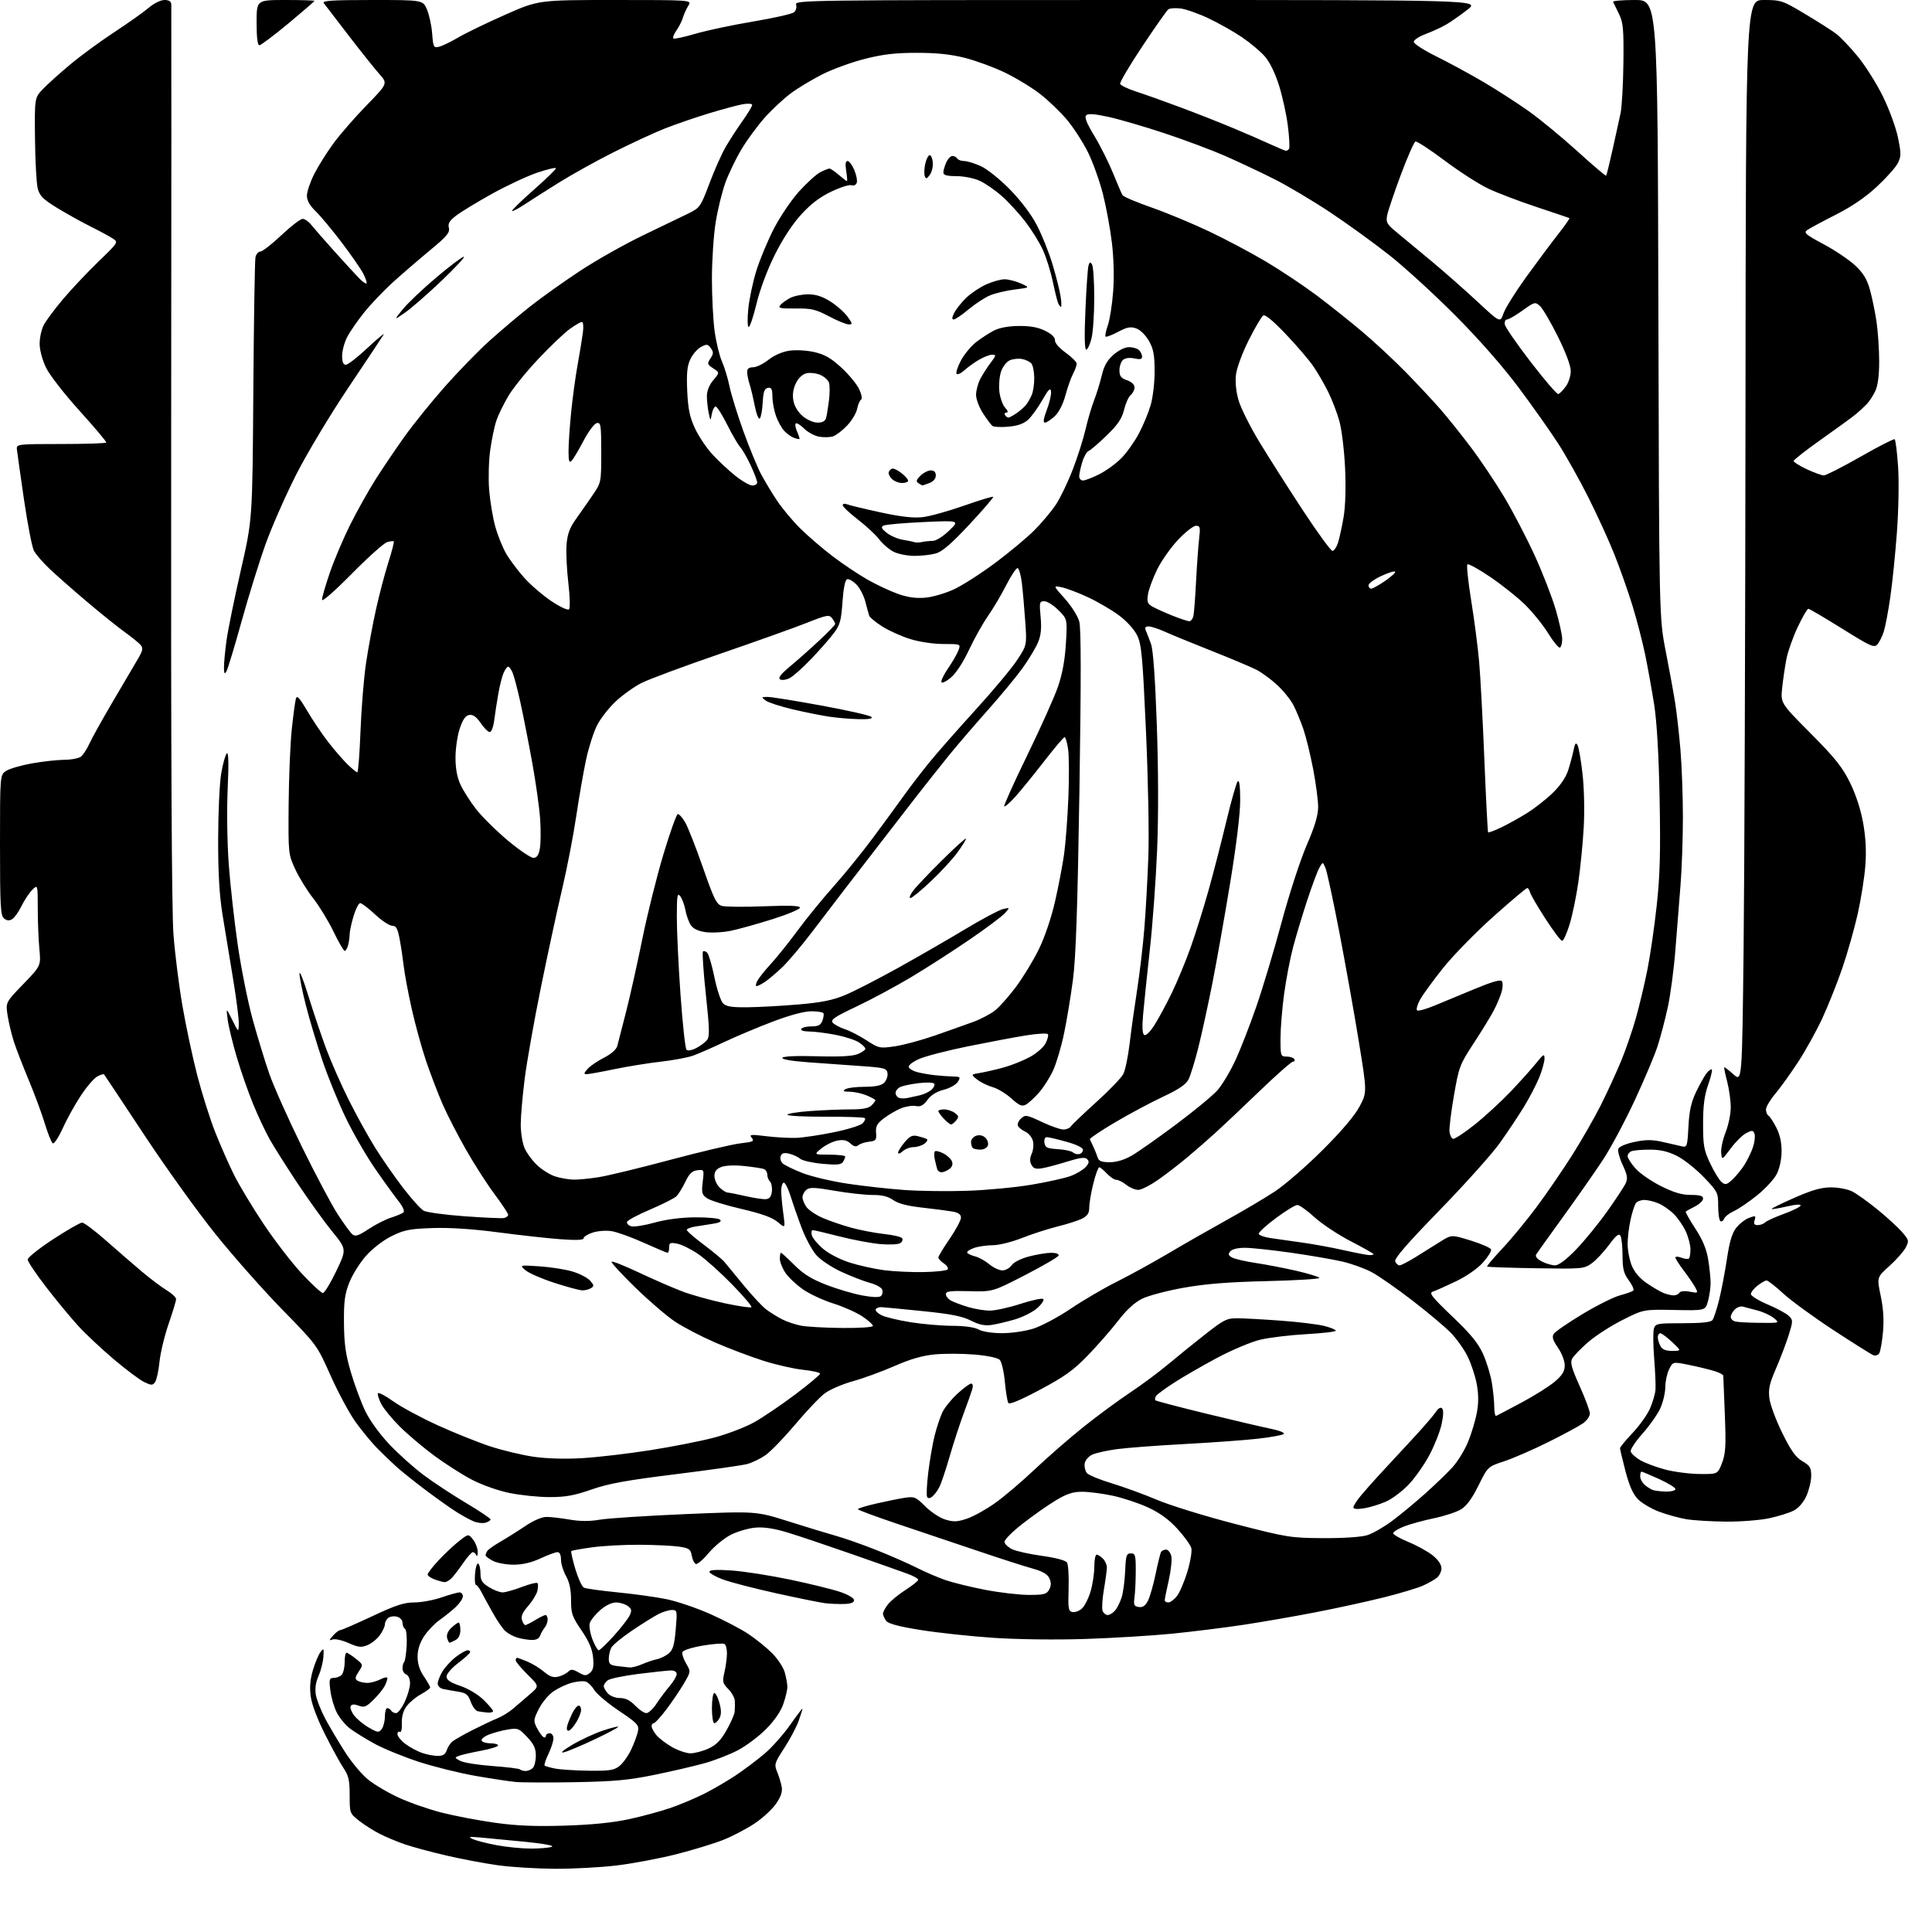 <?xml version="1.0" encoding="UTF-8" standalone="no"?>
<svg 
  version="1.1" 
  xmlns="http://www.w3.org/2000/svg" 
  xmlns:xlink="http://www.w3.org/1999/xlink" 
  xmlns:svg="http://www.w3.org/2000/svg"
  xmlns:rdf="http://www.w3.org/1999/02/22-rdf-syntax-ns#"
  xmlns:cc="http://creativecommons.org/ns#"
  xmlns:dc="http://purl.org/dc/elements/1.1/"
  viewBox="0 0 768 768"
  width="768"
  height="768"
>
<style>svg {background-color: white; }</style>"
<path stroke="none" fill="black" fill-rule="evenodd" d="M220.50,742.87C213.35,742.83 203.22,742.20 198.00,741.48C192.78,740.76 183.55,739.03 177.50,737.62C171.45,736.22 164.00,734.21 160.95,733.16C157.90,732.11 153.40,730.23 150.95,728.99C148.50,727.75 144.81,725.41 142.75,723.78C139.04,720.86 139.00,720.76 139.00,713.65C139.00,707.75 138.58,705.84 136.64,702.98C135.34,701.07 132.01,695.00 129.24,689.50C126.15,683.38 123.93,677.48 123.51,674.30C123.04,670.69 123.31,667.49 124.42,663.80C125.30,660.89 126.64,657.68 127.42,656.68C128.68,655.04 128.79,655.24 128.55,658.68C128.40,660.78 127.52,664.21 126.60,666.30C125.47,668.87 125.14,671.31 125.57,673.80C125.93,675.84 127.67,680.20 129.45,683.50C131.23,686.80 134.74,692.69 137.24,696.60C139.74,700.50 143.79,705.34 146.24,707.34C148.69,709.35 154.19,712.61 158.48,714.58C162.76,716.56 170.47,719.25 175.61,720.55C180.76,721.86 190.26,723.67 196.73,724.57C205.37,725.78 212.75,726.08 224.50,725.72C235.22,725.38 243.64,724.54 250.00,723.16C255.22,722.03 262.65,720.02 266.50,718.69C270.35,717.37 276.43,714.81 280.00,713.01C283.57,711.20 289.20,707.92 292.50,705.71C295.80,703.50 300.89,699.67 303.82,697.21C306.75,694.74 311.36,689.57 314.07,685.71C316.78,681.84 319.00,678.93 319.00,679.22C319.00,679.51 318.31,681.72 317.46,684.12C316.61,686.52 314.05,691.35 311.78,694.84C307.86,700.86 307.71,701.37 308.93,704.35C309.65,706.08 310.46,708.75 310.73,710.28C311.09,712.25 310.44,714.20 308.47,717.04C306.95,719.24 303.12,722.76 299.97,724.86C296.81,726.97 291.24,729.89 287.60,731.35C283.95,732.81 275.48,735.40 268.77,737.10C262.06,738.80 251.38,740.81 245.04,741.56C238.69,742.32 227.65,742.91 220.50,742.87zM211.00,734.84C214.57,734.85 218.34,734.53 219.36,734.13C220.48,733.69 216.30,732.90 208.86,732.15C202.06,731.47 194.03,730.70 191.00,730.44C186.36,730.04 185.89,730.14 188.00,731.08C189.38,731.70 193.65,732.79 197.50,733.51C201.35,734.23 207.43,734.83 211.00,734.84zM228.50,708.45C218.05,708.63 207.47,708.59 205.00,708.36C202.53,708.13 195.32,707.04 189.00,705.94C182.68,704.84 172.55,702.33 166.50,700.36C160.45,698.38 152.57,695.17 149.00,693.22C145.43,691.27 141.01,688.54 139.18,687.16C137.36,685.79 134.97,682.91 133.88,680.76C132.78,678.62 131.63,674.64 131.31,671.93C130.78,667.52 130.92,667.00 132.66,667.00C133.73,667.00 135.14,666.46 135.80,665.80C136.46,665.14 137.00,662.89 137.00,660.80C137.00,658.71 137.34,657.00 137.75,657.00C138.16,657.01 139.83,658.07 141.45,659.37C144.40,661.73 144.40,661.74 142.60,664.49C141.11,666.76 141.03,667.41 142.14,668.11C142.89,668.58 144.62,668.97 146.00,668.98C147.38,668.98 149.74,668.34 151.25,667.55C152.81,666.74 154.00,666.55 154.00,667.13C154.00,667.68 153.49,669.11 152.86,670.32C152.23,671.52 150.23,673.96 148.41,675.75C145.58,678.53 144.75,678.85 142.59,678.03C140.90,677.39 139.86,677.43 139.41,678.14C139.05,678.72 139.64,680.39 140.72,681.85C141.80,683.31 144.45,685.50 146.59,686.73C150.20,688.79 150.59,688.83 151.75,687.29C152.44,686.37 153.00,684.13 153.00,682.31C153.00,680.49 153.42,679.00 153.94,679.00C154.46,679.00 155.16,679.45 155.50,680.00C155.84,680.55 156.72,681.00 157.45,681.00C158.18,681.00 159.73,678.98 160.89,676.51C162.05,674.04 163.00,670.72 163.00,669.12C163.00,667.46 162.36,665.97 161.50,665.64C160.68,665.32 160.00,664.22 160.00,663.20C160.00,662.17 160.30,661.03 160.67,660.67C161.03,660.30 161.48,657.32 161.66,654.05C161.83,650.78 161.53,647.83 160.99,647.49C160.45,647.16 160.00,646.06 160.00,645.06C160.00,644.02 159.05,642.99 157.80,642.66C156.59,642.34 155.02,642.57 154.30,643.16C153.59,643.76 153.00,644.91 153.00,645.72C153.00,646.53 152.11,648.44 151.03,649.96C149.94,651.49 147.73,653.28 146.11,653.95C143.61,654.99 142.49,654.87 138.56,653.13C136.02,652.00 133.17,651.37 132.22,651.71C130.71,652.26 130.73,652.08 132.40,650.17C133.45,648.98 134.74,648.00 135.26,648.00C135.78,648.00 141.47,645.52 147.91,642.50C157.25,638.11 160.64,637.00 164.65,637.00C167.42,637.00 172.30,636.10 175.50,635.00C178.70,633.90 181.92,633.00 182.66,633.00C183.40,633.00 184.00,633.71 184.00,634.58C184.00,635.44 182.72,637.36 181.15,638.83C179.58,640.30 176.68,642.62 174.72,644.00C172.76,645.38 169.99,648.28 168.58,650.45C166.85,653.09 166.00,655.78 166.00,658.56C166.00,661.35 166.82,663.94 168.50,666.40C169.88,668.43 171.00,670.41 171.00,670.79C171.00,671.18 169.34,672.40 167.33,673.50C165.31,674.60 162.74,676.75 161.62,678.27C160.26,680.11 159.63,682.39 159.74,685.05C159.83,687.36 159.49,688.81 158.95,688.47C158.43,688.15 158.00,688.56 158.00,689.39C158.00,690.22 159.46,691.98 161.25,693.31C163.04,694.64 166.03,696.24 167.90,696.86C169.77,697.49 172.55,698.00 174.08,698.00C176.09,698.00 177.06,697.37 177.58,695.75C177.97,694.52 179.01,692.93 179.90,692.23C180.78,691.52 184.43,689.46 188.00,687.64C191.57,685.83 195.97,683.76 197.76,683.04C199.56,682.33 202.41,680.57 204.09,679.12C205.78,677.68 208.79,675.10 210.77,673.38C214.38,670.26 214.38,670.26 209.69,665.64C207.11,663.09 205.00,660.56 205.00,660.01C205.00,659.45 205.24,659.00 205.53,659.00C205.82,659.00 207.67,659.67 209.62,660.49C211.58,661.30 214.56,663.13 216.25,664.55C218.54,666.48 219.97,666.98 221.91,666.50C223.33,666.15 225.11,665.27 225.86,664.54C226.98,663.44 227.68,663.49 230.00,664.82C232.42,666.21 233.02,666.23 234.50,665.00C235.81,663.91 236.11,662.48 235.76,658.89C235.44,655.51 234.15,652.50 231.16,648.11C227.42,642.64 227.00,641.41 227.00,636.04C227.00,631.91 226.38,628.96 225.00,626.50C223.90,624.54 223.00,621.60 223.00,619.97C223.00,618.09 222.49,617.00 221.60,617.00C220.83,617.00 217.79,618.12 214.85,619.49C211.28,621.15 207.73,621.98 204.20,621.99C201.29,622.00 197.57,621.31 195.95,620.47C194.33,619.64 193.01,618.62 193.02,618.22C193.02,617.83 193.36,617.03 193.77,616.45C194.17,615.88 196.53,614.23 199.00,612.80C201.47,611.37 205.91,608.58 208.85,606.60C212.10,604.41 215.40,603.00 217.27,603.00C218.96,603.00 223.07,603.48 226.42,604.06C230.61,604.78 234.36,604.80 238.50,604.09C241.80,603.53 257.12,602.54 272.54,601.88C300.57,600.70 300.57,600.70 313.54,604.80C320.67,607.05 329.20,609.65 332.50,610.58C335.80,611.50 342.91,614.00 348.31,616.14C353.71,618.28 360.90,621.44 364.31,623.15C367.71,624.87 372.91,627.11 375.86,628.12C378.82,629.14 385.93,630.88 391.67,631.99C397.41,633.09 405.21,634.00 409.02,634.00C415.04,634.00 416.08,633.73 417.07,631.87C417.89,630.35 417.91,629.09 417.14,627.41C416.37,625.72 414.48,624.64 410.29,623.47C407.11,622.59 397.75,619.58 389.50,616.79C381.25,614.00 366.97,609.20 357.76,606.11C348.55,603.02 341.01,600.24 341.01,599.93C341.00,599.62 344.26,598.61 348.25,597.70C352.24,596.78 357.36,595.75 359.64,595.40C363.50,594.82 364.06,595.06 367.83,598.83C370.06,601.06 373.67,603.42 375.84,604.07C379.10,605.05 380.62,604.98 384.47,603.66C387.04,602.79 392.06,599.99 395.63,597.44C399.20,594.90 406.25,588.90 411.31,584.11C416.36,579.33 425.00,571.80 430.50,567.39C436.00,562.99 444.33,556.84 449.00,553.73C453.68,550.63 460.61,545.48 464.41,542.29C468.21,539.11 474.91,533.69 479.30,530.25C486.49,524.61 487.72,524.00 491.89,524.03C494.42,524.05 502.18,524.47 509.12,524.98C516.06,525.49 523.82,526.43 526.37,527.07C528.92,527.71 531.00,528.56 531.00,528.97C531.00,529.37 525.71,529.99 519.25,530.35C512.79,530.71 504.57,531.70 501.00,532.55C497.43,533.40 489.77,536.61 484.00,539.68C478.23,542.75 470.52,547.19 466.87,549.54C463.22,551.88 459.91,554.33 459.52,554.97C459.12,555.61 459.03,556.36 459.31,556.65C459.60,556.93 468.75,559.33 479.66,561.99C490.57,564.64 502.13,567.35 505.35,568.00C508.57,568.66 510.82,569.56 510.35,570.01C509.88,570.47 505.23,571.32 500.00,571.91C494.77,572.50 481.73,573.45 471.00,574.02C460.27,574.60 448.18,575.50 444.12,576.04C440.06,576.58 435.56,577.58 434.12,578.27C432.65,578.97 431.36,580.53 431.17,581.81C430.99,583.08 431.39,584.76 432.05,585.56C432.71,586.36 437.14,588.19 441.88,589.62C446.62,591.05 454.76,594.02 459.96,596.22C465.16,598.42 479.11,602.73 490.96,605.79C511.74,611.16 512.98,611.36 526.00,611.43C534.17,611.47 541.08,611.01 543.50,610.26C545.70,609.57 550.20,606.99 553.50,604.51C556.80,602.03 562.65,597.19 566.50,593.75C570.35,590.31 575.24,585.60 577.36,583.28C579.48,580.95 582.30,576.35 583.63,573.05C584.97,569.75 586.52,564.57 587.08,561.53C587.78,557.71 587.77,554.22 587.04,550.25C586.46,547.09 584.84,542.15 583.43,539.28C582.03,536.41 579.00,532.14 576.69,529.78C574.39,527.42 567.55,521.68 561.50,517.02C555.45,512.36 548.23,507.31 545.45,505.80C542.67,504.30 537.33,502.35 533.59,501.49C529.85,500.62 520.65,499.04 513.15,497.97C505.64,496.90 497.42,496.02 494.87,496.02C492.06,496.01 489.78,496.56 489.06,497.43C488.11,498.57 488.27,499.07 489.82,499.90C490.89,500.48 495.08,501.44 499.13,502.05C503.19,502.65 510.43,504.05 515.24,505.15C520.05,506.26 524.20,507.52 524.47,507.96C524.75,508.40 515.41,508.98 503.73,509.26C488.31,509.62 479.22,510.35 470.50,511.90C463.90,513.08 456.48,515.04 454.00,516.27C451.03,517.74 447.80,520.70 444.50,524.99C441.75,528.56 436.35,534.74 432.50,538.73C426.78,544.65 423.30,547.16 413.50,552.39C405.68,556.57 401.26,558.42 400.82,557.70C400.44,557.09 399.82,553.29 399.44,549.25C399.07,545.21 398.14,541.29 397.40,540.54C396.60,539.75 392.45,538.88 387.38,538.46C382.61,538.06 375.54,538.03 371.67,538.39C366.70,538.86 361.97,540.22 355.56,543.02C350.58,545.21 343.15,547.92 339.05,549.05C334.96,550.19 329.96,552.33 327.95,553.81C325.94,555.29 320.62,560.88 316.12,566.24C311.61,571.59 306.26,577.11 304.22,578.51C302.17,579.90 298.93,581.47 297.00,581.98C295.07,582.50 282.29,584.32 268.59,586.02C248.99,588.45 241.84,589.75 235.09,592.12C228.31,594.49 224.82,595.12 218.50,595.12C214.10,595.12 206.90,594.38 202.50,593.48C197.92,592.53 191.51,590.26 187.50,588.16C183.66,586.15 176.91,581.83 172.50,578.57C168.10,575.31 161.97,570.13 158.89,567.04C155.80,563.96 152.51,559.96 151.58,558.15C150.64,556.34 150.03,554.42 150.21,553.88C150.39,553.34 153.13,554.76 156.31,557.04C159.49,559.31 167.52,563.64 174.16,566.65C180.80,569.67 190.17,573.42 194.98,574.99C199.79,576.56 207.47,578.40 212.04,579.07C217.27,579.83 224.49,580.04 231.43,579.64C237.52,579.28 249.70,577.86 258.50,576.47C267.30,575.09 278.76,572.83 283.96,571.45C289.17,570.06 296.29,567.33 299.80,565.37C303.30,563.41 310.63,558.45 316.09,554.34C321.54,550.23 326.00,546.50 326.00,546.05C326.00,545.60 322.96,544.91 319.25,544.52C315.54,544.13 308.37,542.49 303.33,540.88C298.28,539.27 289.72,536.03 284.30,533.68C278.87,531.32 271.75,527.62 268.47,525.46C265.19,523.29 258.02,517.15 252.54,511.81C247.06,506.46 242.82,501.84 243.13,501.54C243.43,501.24 248.41,503.22 254.19,505.95C259.98,508.68 267.70,512.03 271.35,513.41C275.00,514.78 282.51,516.87 288.05,518.06C293.59,519.24 298.38,519.95 298.70,519.63C299.02,519.31 295.54,515.21 290.96,510.52C286.39,505.83 280.36,500.43 277.57,498.52C274.78,496.60 271.04,494.75 269.25,494.39C266.40,493.83 266.00,494.01 266.00,495.88C266.00,497.04 265.72,498.00 265.38,498.00C265.04,498.00 260.78,496.21 255.92,494.02C251.06,491.83 245.31,489.75 243.14,489.41C240.95,489.06 237.61,489.30 235.60,489.97C233.62,490.62 232.00,491.63 232.00,492.22C232.00,492.95 229.06,493.07 222.75,492.61C217.66,492.23 206.53,491.00 198.00,489.87C187.95,488.54 178.81,487.94 172.00,488.17C162.96,488.47 160.71,488.90 155.80,491.31C152.48,492.93 148.22,496.19 145.60,499.10C143.13,501.85 140.10,506.66 138.87,509.80C137.03,514.49 136.66,517.35 136.73,526.00C136.81,534.24 137.40,538.44 139.48,545.50C140.94,550.45 143.49,557.34 145.15,560.82C146.93,564.55 150.86,569.99 154.71,574.08C158.31,577.90 164.46,583.41 168.38,586.34C172.30,589.27 179.89,594.27 185.25,597.46C190.61,600.64 195.00,603.59 195.00,604.01C195.00,604.42 194.05,605.01 192.90,605.32C191.74,605.62 189.61,605.35 188.15,604.71C186.69,604.08 183.70,602.44 181.50,601.06C179.30,599.68 173.90,595.85 169.50,592.56C165.10,589.27 159.74,584.98 157.58,583.04C155.42,581.09 151.90,577.70 149.75,575.50C147.61,573.30 143.83,568.70 141.36,565.29C138.90,561.87 134.44,553.59 131.45,546.90C126.03,534.72 126.03,534.72 112.24,520.61C104.65,512.85 92.66,499.30 85.60,490.50C78.53,481.70 65.77,463.93 57.24,451.00C48.71,438.07 41.56,427.31 41.36,427.08C41.16,426.85 39.94,427.23 38.65,427.92C37.37,428.61 34.41,432.06 32.09,435.59C29.77,439.12 26.54,444.95 24.91,448.55C23.28,452.14 21.51,454.82 20.98,454.49C20.46,454.16 19.04,450.66 17.84,446.70C16.64,442.74 13.78,435.00 11.48,429.50C9.19,424.00 6.54,417.19 5.61,414.37C4.68,411.54 3.53,406.82 3.06,403.87C2.19,398.50 2.19,398.50 9.24,391.21C16.28,383.92 16.28,383.92 15.65,377.21C15.30,373.52 15.01,366.24 15.01,361.03C15.00,351.56 15.00,351.56 12.80,353.75C11.60,354.96 9.68,357.84 8.55,360.16C7.42,362.48 5.75,364.82 4.83,365.38C3.66,366.09 2.70,366.00 1.58,365.07C0.21,363.93 0.00,360.10 0.00,335.90C-0.00,308.05 -0.00,308.05 2.43,306.45C3.77,305.57 8.39,304.23 12.68,303.46C16.98,302.70 22.78,302.05 25.56,302.03C28.34,302.02 31.33,301.44 32.20,300.75C33.07,300.06 34.60,297.70 35.60,295.50C36.60,293.30 40.81,285.74 44.96,278.70C49.11,271.66 53.55,264.10 54.84,261.91C56.74,258.70 56.95,257.65 55.96,256.45C55.29,255.64 52.43,253.32 49.62,251.29C46.80,249.27 40.00,243.80 34.50,239.14C29.00,234.49 22.33,228.61 19.67,226.09C17.02,223.57 14.23,220.34 13.48,218.92C12.73,217.50 10.95,208.27 9.51,198.42C8.08,188.56 6.81,179.60 6.70,178.50C6.51,176.57 7.10,176.50 24.24,176.50C34.00,176.50 42.10,176.24 42.24,175.91C42.38,175.59 37.65,169.96 31.72,163.41C25.78,156.86 19.78,149.16 18.38,146.31C16.90,143.32 15.79,139.29 15.76,136.81C15.72,134.44 16.45,131.03 17.38,129.24C18.30,127.45 21.83,122.72 25.20,118.74C28.58,114.76 34.89,108.08 39.22,103.90C47.09,96.29 47.09,96.29 44.79,94.79C43.53,93.96 39.57,91.82 36.00,90.04C32.42,88.25 26.45,84.93 22.72,82.65C17.17,79.26 15.78,77.87 15.01,75.00C14.50,73.08 14.01,64.16 13.91,55.18C13.74,38.86 13.74,38.86 17.12,35.34C18.98,33.40 23.88,29.00 28.00,25.56C32.12,22.12 40.00,16.35 45.50,12.74C51.00,9.13 57.13,4.79 59.12,3.09C61.17,1.34 63.88,0.00 65.37,0.00C67.17,0.00 68.03,0.55 68.09,1.75C68.15,2.71 68.12,83.15 68.04,180.50C67.93,298.75 68.24,362.15 68.96,371.50C69.55,379.20 71.16,392.02 72.55,400.00C73.93,407.98 76.57,420.35 78.42,427.50C80.27,434.65 83.47,444.77 85.53,450.00C87.59,455.23 90.99,462.94 93.09,467.14C95.19,471.34 100.50,480.15 104.90,486.72C109.29,493.30 116.11,502.12 120.04,506.34C123.98,510.55 127.72,514.00 128.35,513.99C128.98,513.99 131.37,510.08 133.66,505.30C137.81,496.61 137.81,496.61 132.07,489.56C128.91,485.68 122.74,477.10 118.35,470.50C113.96,463.90 108.97,456.02 107.27,453.00C105.56,449.98 102.59,443.68 100.67,439.00C98.74,434.32 95.81,425.96 94.17,420.40C92.52,414.85 90.87,408.10 90.52,405.40C89.86,400.50 89.86,400.50 92.35,405.50C94.84,410.50 94.84,410.50 94.92,406.83C94.96,404.81 93.92,396.71 92.60,388.83C91.28,380.95 89.41,369.55 88.44,363.50C87.20,355.72 86.69,346.94 86.72,333.50C86.74,323.05 87.28,311.35 87.93,307.50C88.58,303.65 89.58,300.05 90.14,299.50C90.85,298.81 90.97,303.20 90.51,313.50C90.12,322.02 90.31,334.98 90.93,343.50C91.53,351.75 93.14,366.15 94.49,375.50C95.84,384.85 98.51,398.18 100.41,405.12C102.32,412.06 105.31,421.85 107.06,426.87C108.82,431.90 114.67,445.00 120.07,455.99C125.46,466.97 131.85,479.01 134.27,482.73C136.68,486.45 139.31,490.03 140.10,490.69C141.26,491.64 142.54,491.21 146.53,488.57C149.26,486.76 153.30,484.71 155.50,484.01C157.70,483.32 159.91,482.38 160.40,481.93C160.93,481.44 160.08,479.56 158.40,477.45C156.81,475.45 152.65,469.70 149.17,464.66C145.68,459.62 140.44,450.55 137.51,444.50C134.58,438.45 130.37,428.10 128.14,421.50C125.91,414.90 122.95,405.00 121.56,399.50C120.16,394.00 119.03,388.38 119.05,387.00C119.08,385.62 120.68,389.68 122.62,396.00C124.57,402.32 127.75,411.77 129.70,417.00C131.66,422.23 135.70,431.39 138.70,437.37C141.69,443.35 146.42,451.90 149.22,456.37C152.01,460.84 157.00,468.01 160.31,472.30C163.62,476.60 167.27,480.64 168.42,481.28C169.56,481.92 176.83,482.91 184.57,483.48C192.31,484.04 199.39,484.36 200.32,484.18C201.24,484.00 202.00,483.42 202.00,482.90C202.00,482.37 199.57,478.69 196.61,474.72C193.64,470.75 188.52,462.77 185.23,457.00C181.94,451.23 177.77,443.12 175.97,439.00C174.17,434.88 171.23,427.21 169.44,421.96C167.66,416.71 165.05,407.26 163.65,400.96C162.24,394.66 160.82,387.02 160.48,384.00C160.13,380.98 159.41,376.14 158.86,373.25C158.05,369.03 157.47,368.00 155.89,368.00C154.80,368.00 151.75,365.98 149.10,363.50C146.46,361.02 143.79,359.00 143.19,359.00C142.58,359.00 141.39,361.33 140.54,364.18C139.69,367.03 138.99,370.29 138.99,371.43C138.98,372.57 138.70,374.51 138.37,375.75C138.04,376.99 137.43,378.00 137.02,378.00C136.61,378.00 134.62,374.56 132.60,370.37C130.58,366.17 126.94,360.20 124.52,357.12C122.09,354.03 118.87,348.80 117.35,345.50C114.60,339.54 114.59,339.36 114.74,319.75C114.83,308.89 115.39,295.39 116.00,289.75C116.60,284.11 117.34,278.68 117.64,277.67C118.05,276.29 119.10,277.42 122.01,282.39C124.11,285.99 127.83,291.54 130.28,294.72C132.73,297.90 136.23,301.97 138.06,303.75C139.88,305.54 141.67,307.00 142.03,307.00C142.39,307.00 142.96,299.65 143.30,290.66C143.64,281.68 144.63,269.48 145.51,263.56C146.39,257.64 148.18,248.00 149.48,242.15C150.78,236.29 152.99,227.92 154.38,223.54C155.78,219.17 156.75,215.41 156.53,215.20C156.32,214.99 155.10,215.14 153.83,215.54C152.55,215.93 146.21,221.62 139.75,228.16C132.88,235.12 128.00,239.38 128.00,238.40C128.00,237.49 129.41,232.63 131.12,227.62C132.84,222.60 136.50,214.00 139.25,208.50C142.01,203.00 146.55,194.90 149.34,190.50C152.13,186.10 157.31,178.45 160.84,173.50C164.38,168.55 171.65,159.55 177.01,153.50C182.38,147.45 190.30,139.32 194.63,135.43C198.96,131.54 206.10,125.50 210.50,122.00C214.90,118.51 223.90,112.09 230.50,107.74C237.10,103.38 248.57,96.92 256.00,93.37C263.43,89.82 271.51,85.92 273.96,84.71C278.20,82.60 278.58,82.05 282.00,72.93C283.98,67.67 286.88,61.15 288.46,58.43C290.03,55.72 293.05,51.06 295.16,48.09C297.27,45.11 299.00,42.25 299.00,41.73C299.00,41.18 297.41,41.06 295.25,41.44C293.19,41.80 287.01,43.47 281.53,45.14C276.05,46.82 268.19,49.53 264.07,51.17C259.95,52.81 250.94,56.98 244.04,60.45C237.14,63.91 227.22,69.42 222.00,72.69C216.78,75.95 210.58,79.90 208.23,81.46C205.88,83.02 203.77,84.10 203.54,83.87C203.31,83.64 207.14,79.90 212.06,75.56C216.98,71.22 221.00,67.32 221.00,66.90C221.00,66.48 217.70,67.25 213.66,68.60C209.63,69.96 201.49,73.76 195.58,77.04C189.68,80.33 183.27,84.21 181.36,85.68C178.66,87.74 178.00,88.85 178.43,90.58C178.90,92.45 177.64,93.95 170.86,99.55C166.39,103.26 159.77,108.97 156.15,112.24C152.53,115.52 147.40,120.91 144.75,124.21C142.10,127.52 139.04,131.96 137.96,134.07C136.88,136.19 136.00,139.51 136.00,141.46C136.00,143.92 136.45,145.00 137.48,145.00C138.30,145.00 142.20,141.96 146.16,138.25C150.13,134.54 152.98,132.18 152.50,133.00C152.02,133.82 145.74,143.28 138.54,154.00C131.23,164.89 122.09,180.12 117.82,188.50C113.63,196.75 108.15,209.16 105.66,216.07C103.16,222.98 98.84,236.87 96.05,246.93C93.26,256.99 90.54,265.96 90.02,266.86C89.26,268.15 89.05,267.82 89.03,265.32C89.01,263.57 89.48,258.67 90.07,254.43C90.66,250.19 93.22,237.67 95.75,226.61C100.35,206.50 100.35,206.50 100.70,155.50C100.90,127.45 101.28,103.49 101.55,102.25C101.82,101.01 102.70,100.00 103.50,100.00C104.30,100.00 108.06,97.08 111.85,93.50C115.64,89.92 119.44,87.00 120.30,87.00C121.15,87.00 122.70,88.07 123.73,89.39C124.77,90.70 128.96,95.50 133.06,100.05C137.15,104.59 141.56,109.40 142.86,110.72C144.15,112.04 145.42,112.91 145.68,112.65C145.94,112.40 145.38,110.68 144.44,108.84C143.51,107.00 139.66,101.44 135.89,96.47C132.13,91.50 127.46,85.90 125.52,84.02C123.13,81.70 122.00,79.70 122.00,77.78C122.00,76.22 123.30,72.37 124.89,69.22C126.48,66.07 129.93,60.58 132.55,57.00C135.17,53.42 141.10,46.61 145.74,41.85C154.17,33.20 154.17,33.20 150.74,29.35C148.86,27.23 143.34,20.32 138.49,14.00C133.64,7.68 129.24,1.94 128.71,1.25C127.95,0.26 131.95,-0.00 147.93,-0.00C168.10,-0.00 168.10,-0.00 169.72,3.75C170.60,5.81 171.54,10.12 171.79,13.33C172.23,18.86 172.37,19.12 174.61,18.56C175.90,18.24 179.33,16.57 182.23,14.86C185.13,13.15 193.48,9.11 200.78,5.88C214.06,0.00 214.06,0.00 244.55,-0.00C275.05,-0.00 275.05,-0.00 273.63,2.25C272.85,3.49 271.88,5.62 271.47,7.00C271.07,8.38 269.89,10.71 268.85,12.18C267.81,13.65 267.31,15.06 267.73,15.31C268.15,15.56 272.10,14.70 276.50,13.40C280.90,12.11 291.19,9.93 299.36,8.56C307.53,7.19 314.85,5.54 315.63,4.89C316.42,4.24 316.79,2.90 316.46,1.86C315.88,0.05 319.77,0.00 452.06,0.00C588.26,0.00 588.26,0.00 583.38,3.82C580.70,5.92 576.92,8.56 575.00,9.69C573.08,10.82 569.36,12.53 566.75,13.51C564.14,14.48 562.00,15.89 562.00,16.64C562.00,17.39 566.07,20.01 571.05,22.47C576.03,24.93 584.44,29.50 589.75,32.62C595.06,35.75 603.14,40.96 607.70,44.20C612.26,47.44 620.98,54.62 627.06,60.15C633.15,65.68 638.28,70.04 638.47,69.85C638.65,69.66 639.80,65.00 641.02,59.50C642.24,54.00 643.67,47.48 644.20,45.00C644.72,42.52 645.23,33.53 645.33,25.00C645.48,11.46 645.25,9.00 643.55,5.50C642.48,3.30 641.43,1.16 641.22,0.75C641.01,0.34 644.91,0.00 649.88,0.00C658.93,0.00 658.93,0.00 659.23,122.75C659.53,245.50 659.53,245.50 662.18,259.00C663.63,266.43 665.32,275.65 665.92,279.50C666.53,283.35 667.46,291.68 668.00,298.00C668.54,304.32 668.98,316.48 668.98,325.00C668.97,333.52 668.54,345.68 668.02,352.00C667.49,358.32 666.59,369.75 666.01,377.40C665.43,385.04 664.06,395.39 662.97,400.40C661.88,405.40 660.04,412.43 658.87,416.00C657.71,419.57 653.63,429.23 649.81,437.45C645.99,445.67 640.34,456.25 637.26,460.95C634.17,465.65 627.08,475.80 621.50,483.50C615.92,491.20 611.03,498.04 610.64,498.71C610.20,499.46 611.07,500.50 612.92,501.46C614.56,502.31 616.92,503.00 618.16,503.00C619.61,503.00 622.56,500.78 626.47,496.75C629.80,493.31 635.37,486.50 638.85,481.60C642.33,476.71 645.66,471.64 646.25,470.34C647.12,468.44 646.88,467.02 645.03,463.06C643.76,460.36 642.99,457.48 643.30,456.66C643.63,455.81 646.36,454.65 649.69,453.95C654.28,452.98 656.66,452.98 661.00,453.95C664.02,454.63 667.45,455.41 668.62,455.69C670.62,456.16 670.76,455.73 671.18,447.84C671.51,441.54 672.26,438.16 674.25,434.00C675.70,430.98 677.58,427.63 678.43,426.57C679.28,425.51 680.20,424.87 680.48,425.14C680.75,425.42 680.08,428.19 678.99,431.30C677.53,435.46 677.00,439.53 677.00,446.73C677.00,455.39 677.32,457.18 679.84,462.50C681.40,465.80 683.44,469.13 684.37,469.90C685.85,471.12 686.38,470.99 688.65,468.90C690.07,467.58 692.24,464.93 693.47,463.00C694.69,461.07 696.22,457.88 696.87,455.90C697.52,453.92 697.77,451.57 697.43,450.68C696.88,449.25 696.48,449.22 694.15,450.43C692.69,451.18 689.92,453.92 688.00,456.50C684.50,461.21 684.50,461.21 684.20,458.27C684.03,456.65 684.82,452.99 685.95,450.13C687.08,447.27 688.00,442.79 688.00,440.18C688.00,437.57 687.36,432.98 686.58,429.97C685.80,426.96 685.27,424.39 685.41,424.26C685.54,424.12 687.19,425.39 689.08,427.07C692.50,430.13 692.50,430.13 693.11,376.81C693.45,347.49 693.78,250.71 693.86,161.75C694.00,0.00 694.00,0.00 701.12,-0.00C707.96,-0.00 708.60,0.21 717.37,5.45C722.39,8.45 727.95,11.98 729.72,13.29C731.49,14.59 735.42,18.70 738.46,22.41C741.50,26.12 746.02,33.28 748.49,38.33C750.97,43.37 753.66,50.72 754.47,54.66C755.76,60.99 755.76,62.17 754.44,64.81C753.62,66.46 749.88,70.66 746.13,74.15C741.55,78.42 736.16,82.10 729.66,85.39C724.35,88.08 719.26,90.82 718.35,91.49C716.92,92.53 717.82,93.30 724.88,97.06C729.38,99.46 735.01,103.24 737.39,105.46C740.62,108.47 742.12,110.90 743.28,115.00C744.14,118.03 745.32,123.74 745.92,127.69C746.51,131.65 747.00,138.78 747.00,143.54C747.00,149.29 746.48,153.30 745.45,155.46C744.60,157.26 743.09,159.58 742.09,160.61C741.10,161.65 739.21,163.41 737.89,164.51C736.58,165.62 730.44,170.10 724.25,174.47C718.06,178.83 713.00,182.79 713.00,183.25C713.00,183.71 715.36,185.19 718.25,186.54C721.14,187.88 724.17,188.98 725.00,188.99C725.83,188.99 732.35,185.67 739.50,181.60C746.65,177.52 752.79,174.37 753.15,174.60C753.51,174.82 754.13,179.67 754.51,185.38C754.92,191.32 754.72,202.54 754.05,211.63C753.40,220.36 752.22,232.00 751.41,237.50C750.61,243.00 749.46,249.07 748.85,251.00C748.24,252.93 747.11,255.24 746.32,256.13C745.03,257.62 743.74,257.05 732.25,249.88C725.30,245.55 719.26,242.00 718.84,242.00C718.42,242.00 716.52,245.26 714.63,249.25C712.73,253.24 710.70,258.98 710.12,262.00C709.54,265.02 708.78,270.20 708.43,273.50C707.81,279.50 707.81,279.50 719.73,291.50C729.44,301.27 732.34,304.90 735.37,311.03C737.69,315.73 739.66,321.74 740.61,327.03C741.65,332.81 741.94,338.20 741.51,344.00C741.17,348.68 739.80,357.33 738.48,363.23C737.15,369.14 734.41,378.81 732.39,384.73C730.36,390.65 726.78,399.65 724.43,404.72C722.08,409.79 717.72,417.67 714.74,422.22C711.76,426.77 707.67,432.46 705.66,434.84C703.65,437.23 702.00,440.02 702.00,441.04C702.00,442.05 702.46,443.16 703.01,443.51C703.57,443.85 704.98,446.00 706.14,448.28C707.54,451.03 708.24,454.23 708.21,457.75C708.18,460.96 707.40,464.53 706.24,466.77C705.18,468.81 701.66,472.61 698.41,475.22C695.16,477.83 691.03,480.63 689.24,481.44C687.44,482.25 685.71,483.60 685.38,484.45C685.06,485.30 684.39,485.74 683.90,485.44C683.40,485.13 683.00,482.41 683.00,479.39C683.00,474.08 682.82,473.72 677.27,467.93C674.11,464.64 669.30,460.83 666.57,459.47C663.03,457.71 659.97,457.00 655.89,457.00C652.74,457.00 649.45,457.27 648.58,457.61C647.71,457.94 647.00,458.83 647.00,459.57C647.00,460.32 648.38,462.51 650.08,464.43C651.77,466.36 656.33,469.53 660.21,471.47C665.39,474.06 668.56,475.00 672.13,475.00C675.76,475.00 677.00,475.38 677.00,476.47C677.00,477.29 675.54,478.69 673.75,479.60C671.96,480.51 670.33,481.41 670.11,481.60C669.90,481.79 671.60,484.82 673.89,488.34C676.82,492.82 678.35,496.49 679.02,500.62C679.55,503.85 679.99,508.07 679.99,510.00C679.99,511.93 679.52,515.18 678.95,517.24C677.91,520.98 677.91,520.98 665.62,520.74C653.32,520.50 653.32,520.50 644.87,524.77C640.23,527.12 634.07,531.09 631.20,533.61C628.33,536.12 625.51,539.04 624.94,540.11C624.13,541.63 624.76,543.92 627.96,551.02C630.18,555.96 632.00,560.87 632.00,561.93C632.00,563.00 630.76,564.74 629.25,565.81C627.74,566.88 621.55,570.22 615.50,573.23C609.45,576.25 601.56,579.68 597.96,580.87C591.43,583.02 591.43,583.02 587.72,590.52C585.16,595.70 583.00,598.64 580.76,600.00C578.98,601.08 574.14,602.67 570.01,603.53C565.88,604.39 560.54,605.86 558.14,606.79C555.74,607.73 553.79,608.95 553.81,609.50C553.84,610.05 556.60,611.62 559.95,613.00C563.30,614.38 567.61,616.76 569.52,618.29C571.68,620.02 573.00,621.96 573.00,623.39C573.00,624.65 572.21,626.34 571.25,627.13C570.29,627.93 567.78,629.36 565.68,630.30C563.59,631.25 556.61,633.35 550.18,634.96C543.76,636.57 531.52,639.25 523.00,640.90C514.48,642.55 501.43,644.82 494.00,645.93C486.57,647.05 473.98,648.61 466.00,649.41C458.02,650.20 442.50,651.15 431.50,651.51C419.78,651.90 404.67,651.71 395.00,651.07C385.93,650.46 372.88,649.06 366.00,647.96C357.24,646.56 353.13,645.46 352.25,644.29C351.56,643.37 351.00,642.09 351.00,641.44C351.00,640.80 351.89,639.14 352.98,637.75C354.07,636.37 357.22,633.78 359.98,632.01C362.74,630.24 365.00,628.43 365.00,627.98C365.00,627.53 363.09,626.46 360.75,625.59C358.41,624.73 348.62,621.27 339.00,617.91C329.38,614.55 317.90,610.68 313.50,609.33C308.04,607.64 303.91,606.98 300.48,607.24C297.73,607.45 293.30,608.71 290.64,610.04C287.98,611.36 284.00,614.62 281.78,617.27C279.56,619.91 277.24,621.91 276.62,621.71C276.01,621.50 275.27,620.02 274.99,618.42C274.54,615.84 273.96,615.42 269.99,614.82C267.52,614.45 260.47,614.11 254.32,614.07C248.17,614.03 239.62,614.49 235.32,615.09C231.02,615.68 227.32,616.35 227.10,616.57C226.88,616.79 227.59,620.00 228.70,623.69C229.80,627.38 231.33,630.72 232.10,631.11C232.87,631.50 238.90,632.34 245.50,632.99C252.10,633.64 260.88,634.86 265.00,635.71C269.12,636.55 276.88,639.19 282.23,641.56C287.59,643.93 294.42,647.50 297.42,649.49C300.42,651.48 304.70,654.93 306.92,657.15C309.14,659.38 311.42,662.84 311.97,664.85C312.53,666.86 312.99,669.43 312.99,670.57C313.00,671.71 312.29,674.74 311.41,677.30C310.42,680.23 307.90,683.91 304.63,687.23C301.78,690.13 296.74,693.94 293.43,695.69C290.13,697.45 283.98,699.83 279.77,700.99C275.55,702.15 266.57,704.22 259.80,705.60C249.83,707.64 243.90,708.17 228.50,708.45zM208.97,704.00C209.87,704.00 211.14,703.46 211.80,702.80C212.46,702.14 213.00,699.92 213.00,697.87C213.00,694.99 212.21,693.31 209.54,690.48C206.29,687.03 205.83,686.85 201.79,687.52C199.43,687.91 196.01,688.84 194.18,689.59C192.35,690.34 191.14,691.42 191.49,691.98C191.83,692.54 193.44,693.00 195.06,693.00C196.68,693.00 198.00,693.38 198.00,693.84C198.00,694.30 194.96,695.24 191.25,695.94C187.54,696.63 183.61,697.53 182.52,697.94C180.63,698.65 180.65,698.74 182.96,699.98C184.28,700.69 190.03,701.60 195.73,702.02C201.44,702.43 206.38,703.04 206.72,703.38C207.06,703.72 208.07,704.00 208.97,704.00zM234.12,703.89C242.29,703.98 244.11,703.70 246.24,702.02C247.63,700.93 249.73,697.98 250.92,695.45C252.11,692.92 253.32,689.65 253.60,688.18C254.08,685.75 253.37,684.99 245.99,680.03C241.52,677.02 237.12,673.31 236.21,671.78C235.31,670.25 233.79,668.75 232.83,668.45C231.88,668.14 229.39,668.36 227.30,668.93C225.21,669.49 221.92,671.03 219.99,672.35C218.06,673.67 215.45,676.81 214.19,679.33C212.05,683.61 212.00,684.11 213.44,686.89C214.29,688.53 215.44,690.15 215.99,690.50C216.55,690.84 217.00,690.64 217.00,690.06C217.00,689.48 217.68,689.00 218.50,689.00C219.35,689.00 220.00,689.89 220.00,691.05C220.00,692.17 219.10,694.95 218.01,697.22C216.91,699.49 216.23,701.56 216.50,701.83C216.76,702.09 218.67,702.64 220.74,703.04C222.81,703.44 228.83,703.82 234.12,703.89zM224.05,696.59C222.53,696.91 223.92,695.70 227.50,693.58C230.80,691.63 236.17,689.13 239.42,688.02C242.68,686.92 245.53,686.19 245.74,686.41C245.96,686.63 241.74,688.89 236.37,691.43C231.00,693.98 225.45,696.30 224.05,696.59zM274.50,696.97C276.15,696.96 279.35,696.12 281.61,695.09C284.69,693.69 286.50,691.86 288.77,687.86C290.45,684.91 291.91,681.60 292.03,680.50C292.14,679.40 292.18,677.47 292.12,676.20C292.05,674.94 290.88,672.79 289.50,671.41C287.24,669.14 287.10,668.53 287.98,664.71C288.51,662.39 288.96,659.06 288.98,657.31C288.99,655.55 288.55,653.84 287.99,653.50C287.44,653.15 283.56,653.45 279.38,654.15C275.20,654.85 271.55,656.00 271.29,656.70C271.02,657.40 271.66,659.44 272.72,661.23C274.63,664.50 274.63,664.50 271.82,669.29C270.27,671.92 267.15,676.54 264.88,679.54C262.62,682.54 260.36,685.00 259.88,685.00C259.40,685.00 259.01,685.56 259.03,686.25C259.05,686.94 259.92,688.52 260.95,689.76C261.99,691.01 264.79,693.14 267.17,694.50C269.55,695.86 272.85,696.97 274.50,696.97zM225.95,688.00C225.29,688.00 225.14,687.12 225.56,685.75C225.94,684.51 226.88,682.26 227.65,680.75C228.42,679.24 229.49,678.00 230.03,678.00C230.56,678.00 231.00,678.79 231.00,679.75C230.99,680.71 230.10,682.96 229.01,684.75C227.92,686.54 226.54,688.00 225.95,688.00zM283.96,685.00C283.43,685.00 283.00,682.30 283.00,679.00C283.00,675.70 283.43,673.00 283.96,673.00C284.49,673.00 285.41,674.80 286.00,677.00C286.77,679.84 286.77,681.57 286.00,683.00C285.41,684.10 284.50,685.00 283.96,685.00zM193.75,680.77C192.51,680.66 190.80,680.42 189.94,680.25C189.08,680.07 187.82,678.38 187.14,676.50C186.10,673.64 185.28,672.97 182.20,672.48C180.16,672.15 177.49,671.68 176.25,671.42C174.96,671.16 174.00,670.22 174.00,669.23C174.01,668.28 174.87,666.09 175.92,664.37C176.97,662.64 179.37,660.05 181.26,658.62C183.15,657.18 185.25,656.00 185.93,656.00C186.61,656.00 187.02,656.40 186.83,656.89C186.65,657.37 184.47,659.31 182.00,661.19C179.51,663.07 177.50,665.43 177.50,666.46C177.50,667.81 178.98,668.81 182.97,670.17C186.17,671.26 190.02,673.57 192.22,675.72C194.30,677.75 196.00,679.76 196.00,680.19C196.00,680.62 194.99,680.89 193.75,680.77zM256.94,680.99C257.80,680.99 259.61,679.30 260.97,677.24C262.32,675.18 264.69,672.02 266.22,670.22C267.75,668.41 269.00,666.27 269.00,665.47C269.00,664.60 268.07,664.01 266.75,664.03C265.51,664.05 259.66,664.67 253.74,665.41C247.83,666.16 242.32,667.32 241.49,668.00C240.67,668.69 240.00,669.72 240.00,670.29C240.00,670.87 240.74,672.17 241.65,673.17C242.59,674.21 244.68,675.00 246.47,675.00C248.67,675.00 250.49,675.91 252.50,678.00C254.08,679.65 256.08,681.00 256.94,680.99zM250.22,662.84C251.16,662.93 253.41,662.35 255.22,661.56C257.02,660.77 259.68,659.88 261.12,659.57C262.57,659.27 264.69,658.23 265.84,657.26C267.50,655.87 268.08,653.87 268.61,647.75C269.26,640.24 269.21,640.00 267.09,640.00C265.89,640.00 263.46,640.74 261.70,641.65C259.94,642.55 255.25,645.48 251.28,648.16C247.31,650.83 243.60,653.89 243.03,654.94C242.46,656.00 242.00,657.99 242.00,659.37C242.00,661.44 242.56,661.94 245.25,662.28C247.04,662.50 249.27,662.75 250.22,662.84zM238.00,656.00C238.46,656.00 241.17,653.41 244.02,650.25C246.87,647.09 249.70,643.44 250.31,642.14C251.23,640.18 251.10,639.55 249.52,638.39C248.47,637.63 246.37,637.00 244.84,637.00C243.17,637.00 240.68,638.22 238.58,640.06C236.66,641.75 234.80,644.04 234.45,645.16C234.09,646.28 234.56,649.18 235.48,651.60C236.41,654.02 237.54,656.00 238.00,656.00zM178.68,653.00C178.44,653.00 178.01,652.13 177.73,651.07C177.42,649.88 178.07,648.34 179.43,647.07C180.64,645.93 181.94,645.00 182.31,645.00C182.69,645.00 183.00,646.33 183.00,647.96C183.00,649.87 182.31,651.30 181.07,651.96C180.00,652.53 178.93,653.00 178.68,653.00zM211.28,651.91C209.75,651.87 207.21,651.44 205.64,650.97C204.07,650.50 201.93,649.34 200.88,648.39C199.82,647.44 197.57,644.15 195.86,641.08C194.15,638.01 192.10,634.26 191.31,632.75C190.51,631.24 189.55,630.00 189.17,630.00C188.79,630.00 188.65,627.98 188.84,625.50C189.04,623.03 189.61,621.26 190.10,621.56C190.60,621.87 191.00,623.63 191.00,625.48C191.00,628.21 191.63,629.22 194.37,630.92C196.22,632.06 198.66,633.00 199.78,633.00C200.90,633.00 204.35,632.03 207.43,630.85C210.52,629.67 213.31,628.98 213.64,629.31C213.97,629.64 213.95,631.04 213.61,632.44C213.26,633.83 211.59,636.53 209.91,638.45C207.74,640.92 207.03,642.53 207.49,643.97C207.84,645.09 208.44,646.00 208.82,646.00C209.19,645.99 210.97,645.09 212.77,644.00C214.57,642.90 216.41,642.00 216.86,642.00C217.30,642.00 217.68,642.79 217.70,643.75C217.72,644.71 217.19,646.17 216.52,647.00C215.85,647.83 215.02,649.29 214.68,650.25C214.28,651.38 213.08,651.97 211.28,651.91zM440.31,642.00C441.07,642.00 442.38,641.21 443.22,640.25C444.06,639.29 445.25,636.92 445.86,635.00C446.48,633.08 447.11,628.35 447.27,624.50C447.53,618.30 447.79,617.50 449.53,617.50C451.30,617.50 451.50,618.20 451.48,624.50C451.47,628.35 451.24,633.08 450.98,635.00C450.57,638.02 450.80,638.54 452.69,638.81C454.26,639.04 455.30,638.32 456.33,636.31C457.12,634.77 458.49,629.97 459.38,625.66C460.27,621.35 461.25,617.41 461.56,616.91C461.86,616.41 462.76,616.00 463.54,616.00C464.32,616.00 465.24,617.13 465.59,618.50C465.93,619.88 465.49,624.21 464.61,628.12C463.72,632.04 463.00,635.64 463.00,636.12C463.00,636.61 463.64,637.00 464.43,637.00C465.21,637.00 466.75,635.87 467.84,634.48C468.92,633.10 470.79,628.76 471.98,624.84C473.17,620.92 473.89,616.69 473.57,615.44C473.26,614.19 470.78,610.73 468.06,607.76C464.61,603.98 461.07,601.41 456.31,599.21C452.56,597.49 446.21,595.38 442.18,594.54C438.16,593.69 432.73,593.00 430.13,593.00C426.49,593.00 424.04,593.81 419.64,596.46C416.49,598.36 410.57,602.52 406.48,605.71C402.35,608.93 399.16,612.16 399.29,612.99C399.42,613.81 400.82,615.11 402.41,615.87C404.00,616.63 409.33,617.81 414.25,618.48C419.60,619.22 423.58,620.28 424.14,621.11C424.65,621.87 424.94,626.54 424.79,631.47C424.53,639.49 424.69,640.48 426.32,640.81C427.33,641.01 429.02,640.39 430.08,639.42C431.15,638.46 432.69,635.41 433.51,632.65C434.33,629.89 435.00,625.47 435.00,622.82C435.00,620.17 435.42,618.00 435.93,618.00C436.44,618.00 437.56,618.71 438.43,619.57C439.29,620.44 440.00,622.00 440.00,623.05C440.00,624.10 439.47,628.04 438.83,631.81C438.18,635.57 437.94,639.41 438.29,640.33C438.65,641.25 439.56,642.00 440.31,642.00zM335.50,637.61C333.30,637.67 329.93,637.53 328.00,637.30C326.07,637.06 317.34,635.29 308.58,633.36C299.83,631.43 290.27,628.95 287.33,627.85C284.40,626.75 282.00,625.37 282.00,624.78C282.00,624.05 284.81,623.89 290.75,624.29C295.56,624.61 306.02,626.24 314.00,627.91C321.98,629.58 330.98,631.79 334.00,632.82C337.17,633.90 339.50,635.29 339.50,636.10C339.50,637.05 338.21,637.54 335.50,637.61zM176.68,628.92C176.03,628.88 174.26,628.39 172.75,627.84C171.24,627.29 170.00,626.41 170.00,625.89C170.00,625.38 171.88,622.91 174.18,620.42C176.49,617.92 180.14,614.47 182.30,612.76C186.23,609.65 186.23,609.65 188.09,612.08C189.12,613.41 189.93,615.62 189.90,617.00C189.87,618.38 189.62,618.94 189.34,618.25C189.06,617.56 188.44,617.00 187.96,617.00C187.49,617.00 185.73,618.99 184.05,621.43C182.38,623.86 180.30,626.56 179.43,627.43C178.57,628.29 177.33,628.96 176.68,628.92zM686.00,604.87C680.23,604.81 673.18,604.38 670.35,603.91C667.51,603.43 662.68,602.10 659.60,600.95C656.53,599.80 652.74,597.59 651.19,596.03C649.17,594.01 647.73,590.81 646.16,584.85C644.96,580.26 643.98,576.14 643.99,575.69C643.99,575.24 646.24,572.51 648.98,569.62C651.72,566.72 654.83,562.36 655.89,559.93C656.96,557.49 657.94,554.15 658.08,552.50C658.21,550.85 657.98,545.17 657.55,539.88C657.13,534.59 657.09,529.30 657.46,528.13C658.09,526.13 658.79,526.00 668.94,526.00C676.41,526.00 680.06,525.61 680.73,524.75C681.27,524.06 682.47,520.40 683.40,516.62C684.33,512.83 685.72,505.50 686.50,500.33C687.52,493.53 688.55,490.12 690.21,488.03C691.47,486.44 693.76,484.67 695.31,484.10C697.85,483.16 698.06,483.25 697.49,485.03C697.02,486.51 697.33,487.00 698.73,487.00C699.76,487.00 701.09,486.51 701.68,485.92C702.28,485.32 705.61,483.80 709.09,482.54C712.57,481.28 715.57,479.80 715.75,479.25C715.96,478.63 713.87,478.76 710.33,479.58C707.17,480.31 704.43,480.77 704.25,480.58C704.07,480.40 708.15,478.40 713.33,476.13C720.38,473.03 724.03,472.00 727.92,472.00C730.77,472.00 734.54,472.73 736.30,473.63C738.06,474.52 742.53,477.72 746.24,480.73C749.94,483.74 754.33,487.75 755.99,489.64C758.86,492.91 758.94,493.22 757.55,495.91C756.74,497.47 753.83,500.77 751.07,503.25C746.06,507.75 746.06,507.75 747.61,515.13C748.67,520.16 748.95,524.74 748.51,529.55C748.16,533.43 747.49,537.20 747.03,537.94C746.58,538.69 745.51,539.03 744.67,538.70C743.82,538.38 736.69,533.89 728.82,528.74C720.94,523.58 711.96,517.03 708.86,514.18C705.76,511.33 702.78,509.00 702.24,509.00C701.71,509.00 700.08,509.93 698.63,511.07C697.19,512.21 696.00,513.72 696.00,514.42C696.00,515.13 699.01,516.98 702.70,518.55C706.38,520.11 710.17,522.17 711.13,523.13C712.77,524.77 712.77,525.16 711.05,530.68C710.05,533.88 707.78,539.85 706.01,543.95C703.35,550.08 702.89,552.21 703.38,555.95C703.71,558.45 706.00,564.62 708.48,569.65C711.95,576.69 713.79,579.27 716.49,580.86C719.53,582.65 720.00,583.44 719.98,586.72C719.97,588.80 719.10,592.38 718.06,594.68C716.88,597.27 714.95,599.49 712.99,600.50C711.25,601.40 706.83,602.78 703.16,603.55C699.50,604.33 691.77,604.92 686.00,604.87zM542.21,599.58C539.51,600.01 538.00,599.88 538.00,599.20C538.00,598.63 539.23,596.66 540.73,594.83C542.24,593.00 545.53,589.25 548.06,586.50C550.59,583.75 556.33,577.56 560.81,572.74C565.30,567.93 569.71,562.84 570.63,561.44C571.69,559.83 572.65,559.25 573.25,559.85C573.86,560.46 573.80,562.72 573.08,566.04C572.47,568.93 570.33,574.39 568.33,578.18C566.34,581.98 562.64,587.29 560.10,589.99C557.57,592.68 553.46,595.80 550.96,596.90C548.46,598.01 544.52,599.21 542.21,599.58zM370.65,594.87C369.70,595.66 368.96,595.74 368.56,595.09C368.21,594.54 368.41,590.13 369.00,585.29C369.59,580.46 370.73,573.86 371.54,570.63C372.36,567.40 373.73,563.26 374.61,561.42C375.48,559.58 378.16,556.26 380.57,554.04C382.98,551.82 385.45,550.00 386.05,550.00C386.70,550.00 386.88,550.89 386.48,552.25C386.12,553.49 384.57,557.88 383.03,562.00C381.49,566.12 379.00,573.77 377.49,579.00C375.98,584.23 374.16,589.66 373.44,591.07C372.72,592.49 371.47,594.20 370.65,594.87zM662.25,592.92C664.31,592.96 666.00,592.52 666.00,591.94C666.00,591.35 663.08,589.55 659.52,587.94C655.96,586.32 652.81,585.00 652.52,585.00C652.23,585.00 652.00,585.83 652.00,586.85C652.00,587.86 652.79,589.38 653.75,590.21C654.71,591.05 656.17,591.99 657.00,592.29C657.83,592.59 660.19,592.88 662.25,592.92zM675.67,585.94C682.83,586.00 682.83,586.00 684.53,581.55C685.97,577.80 686.14,574.79 685.65,562.30C685.33,554.16 685.05,547.20 685.03,546.83C685.01,546.46 683.54,545.68 681.75,545.10C679.96,544.52 675.47,543.41 671.76,542.65C665.02,541.25 665.02,541.25 663.51,544.28C662.68,545.94 661.99,549.15 661.98,551.40C661.97,553.66 661.07,557.44 660.00,559.82C658.92,562.20 655.76,566.69 652.99,569.80C650.21,572.92 648.07,576.12 648.22,576.93C648.38,577.73 650.08,579.31 652.00,580.44C653.93,581.56 658.42,583.25 662.00,584.18C665.58,585.12 671.73,585.91 675.67,585.94zM594.76,562.83C595.18,562.65 599.72,560.27 604.83,557.54C609.95,554.81 615.91,551.06 618.07,549.21C621.08,546.63 622.00,545.12 622.00,542.73C622.00,540.97 620.82,537.91 619.31,535.72C617.29,532.81 616.87,531.44 617.62,530.25C618.17,529.37 623.29,525.85 629.00,522.41C634.71,518.97 641.43,515.60 643.94,514.93C646.45,514.26 648.84,513.41 649.25,513.05C649.67,512.69 648.88,510.87 647.50,509.00C645.44,506.20 645.00,504.47 644.98,499.06C644.98,495.45 644.59,491.90 644.13,491.17C643.51,490.20 642.29,491.20 639.57,494.91C637.52,497.69 634.43,500.98 632.70,502.22C629.65,504.39 628.89,504.45 610.52,504.15C600.06,503.98 591.35,503.68 591.15,503.49C590.96,503.29 593.71,500.03 597.27,496.24C600.83,492.46 606.98,484.98 610.95,479.64C614.91,474.30 621.21,465.10 624.95,459.21C628.68,453.32 633.81,444.36 636.35,439.31C638.89,434.25 642.51,426.38 644.40,421.81C646.29,417.24 648.97,409.45 650.35,404.50C651.74,399.55 653.78,390.93 654.89,385.34C656.01,379.76 657.67,368.29 658.58,359.87C659.88,347.85 660.13,338.73 659.72,317.53C659.37,299.70 658.63,286.92 657.54,280.00C656.63,274.23 655.02,265.29 653.96,260.15C652.89,255.01 650.62,246.24 648.90,240.65C647.18,235.07 643.98,226.01 641.80,220.52C639.62,215.02 634.94,204.78 631.42,197.76C627.89,190.74 622.47,181.06 619.36,176.25C616.26,171.44 609.18,161.43 603.63,154.00C597.34,145.58 587.88,134.82 578.52,125.41C570.26,117.11 558.55,106.40 552.50,101.60C546.45,96.80 535.79,89.08 528.81,84.44C521.83,79.80 511.71,73.78 506.31,71.08C500.92,68.37 492.23,64.28 487.00,61.98C481.77,59.69 470.98,55.65 463.00,53.00C455.02,50.35 444.98,47.42 440.67,46.48C435.13,45.26 432.53,45.07 431.77,45.83C431.02,46.58 431.97,48.99 435.04,54.06C437.42,58.00 440.76,64.66 442.46,68.86C444.16,73.06 445.86,77.00 446.24,77.60C446.62,78.21 451.79,80.40 457.72,82.47C463.65,84.54 473.94,88.81 480.60,91.97C487.25,95.13 497.48,100.56 503.32,104.03C509.17,107.51 518.12,113.48 523.22,117.30C528.33,121.12 536.55,127.66 541.50,131.84C546.45,136.02 554.25,143.28 558.84,147.97C563.43,152.66 569.54,159.20 572.43,162.50C575.32,165.80 580.84,172.69 584.70,177.82C588.57,182.94 594.58,191.92 598.07,197.77C601.55,203.62 606.99,214.07 610.14,220.98C613.30,227.90 617.03,237.54 618.44,242.39C619.85,247.25 621.00,252.50 621.00,254.05C621.00,255.61 620.61,257.12 620.13,257.42C619.65,257.72 617.57,255.22 615.51,251.88C613.44,248.54 609.31,243.40 606.33,240.46C603.34,237.52 597.10,232.54 592.46,229.39C587.82,226.23 583.70,223.97 583.31,224.35C582.92,224.74 583.61,231.23 584.83,238.78C586.05,246.33 587.47,257.23 587.98,263.00C588.49,268.77 589.43,286.32 590.06,302.00C590.70,317.68 591.37,330.66 591.55,330.86C591.74,331.06 594.06,330.20 596.70,328.94C599.34,327.68 603.98,325.11 607.00,323.23C610.02,321.34 614.63,317.73 617.24,315.20C620.30,312.22 622.48,309.00 623.42,306.05C624.21,303.55 625.17,299.96 625.55,298.08C626.07,295.46 626.44,295.03 627.10,296.21C627.57,297.06 628.47,302.20 629.08,307.63C629.73,313.36 629.93,322.32 629.55,329.00C629.19,335.32 628.22,345.14 627.40,350.80C626.58,356.47 625.01,364.01 623.91,367.55C622.82,371.10 621.49,374.00 620.97,374.00C620.44,374.00 617.47,370.06 614.36,365.25C611.24,360.44 608.49,355.71 608.23,354.75C607.98,353.79 607.46,353.00 607.08,353.00C606.70,353.00 600.67,358.10 593.68,364.32C586.69,370.55 577.67,379.78 573.64,384.82C569.61,389.87 565.48,395.55 564.45,397.46C563.43,399.36 562.91,401.24 563.29,401.63C563.68,402.02 566.81,401.17 570.25,399.74C573.69,398.32 580.96,395.30 586.42,393.04C593.46,390.13 596.55,389.28 597.06,390.10C597.46,390.74 597.40,392.62 596.92,394.27C596.45,395.92 595.11,399.12 593.96,401.38C592.80,403.65 589.19,409.56 585.94,414.52C580.27,423.19 579.95,424.02 577.97,435.45C576.83,441.99 576.04,448.47 576.20,449.85C576.37,451.22 576.99,452.51 577.58,452.70C578.17,452.89 582.00,450.40 586.08,447.16C590.16,443.92 596.66,437.95 600.53,433.89C604.39,429.82 608.99,424.70 610.74,422.50C613.52,419.02 613.94,418.79 613.97,420.71C613.98,421.93 613.11,425.18 612.02,427.95C610.93,430.71 608.19,436.01 605.94,439.73C603.68,443.45 599.28,450.06 596.16,454.42C593.05,458.77 582.29,470.78 572.25,481.09C559.43,494.27 554.18,500.31 554.61,501.42C554.94,502.29 555.73,503.00 556.36,503.00C556.99,502.99 559.98,501.44 563.00,499.54C566.02,497.64 570.42,494.89 572.77,493.44C577.03,490.79 577.03,490.79 584.69,493.15C588.89,494.45 592.51,496.04 592.73,496.69C592.94,497.33 591.46,499.69 589.44,501.94C587.25,504.36 582.87,507.39 578.63,509.41C574.71,511.28 570.63,513.10 569.57,513.45C567.94,513.98 569.15,515.52 577.29,523.29C584.58,530.24 587.58,533.89 589.52,538.18C590.93,541.30 592.51,546.48 593.04,549.68C593.56,552.88 593.99,557.23 593.99,559.33C594.00,561.44 594.34,563.02 594.76,562.83zM61.61,549.47C60.64,550.76 60.10,550.74 57.24,549.34C55.45,548.46 50.05,544.41 45.24,540.34C40.44,536.27 34.13,530.37 31.24,527.22C28.34,524.07 22.60,517.15 18.49,511.83C14.37,506.50 11.00,501.49 11.00,500.69C11.00,499.88 15.56,496.25 21.13,492.61C26.70,488.97 31.88,486.00 32.65,486.00C33.41,486.00 37.74,489.26 42.27,493.25C46.80,497.24 53.20,502.78 56.50,505.57C59.80,508.35 64.19,511.65 66.25,512.90C68.31,514.14 70.00,515.73 70.00,516.42C70.00,517.11 68.67,521.52 67.04,526.22C65.41,530.92 63.77,537.74 63.40,541.38C63.03,545.02 62.22,548.66 61.61,549.47zM664.74,537.00C668.42,537.00 668.42,537.00 664.71,533.50C662.67,531.58 660.55,530.00 660.00,530.00C659.45,530.00 659.00,530.70 659.00,531.57C659.00,532.43 659.47,534.00 660.04,535.07C660.77,536.44 662.14,537.00 664.74,537.00zM398.16,529.96C401.91,529.98 407.39,529.20 410.71,528.17C413.94,527.16 420.62,523.61 425.54,520.28C430.47,516.95 438.73,512.11 443.90,509.53C449.07,506.94 458.37,501.83 464.56,498.17C470.75,494.50 481.10,488.59 487.55,485.02C494.00,481.46 502.61,476.36 506.69,473.69C510.76,471.01 519.38,463.54 525.84,457.08C533.48,449.44 538.60,443.39 540.50,439.75C543.43,434.16 543.43,434.16 540.12,413.83C538.31,402.65 534.82,383.15 532.39,370.50C529.95,357.85 527.48,346.38 526.89,345.01C525.83,342.52 525.83,342.52 524.43,345.01C523.67,346.38 521.49,352.23 519.60,358.00C517.70,363.77 515.20,372.10 514.03,376.50C512.86,380.90 511.26,389.23 510.47,395.00C509.68,400.77 509.03,408.76 509.02,412.75C509.00,419.78 509.08,420.00 511.44,420.00C512.78,420.00 514.16,420.45 514.50,421.00C514.84,421.55 514.62,422.00 514.00,422.00C513.39,422.00 507.39,427.29 500.67,433.75C493.95,440.21 486.21,447.53 483.47,450.02C480.74,452.51 475.80,456.82 472.50,459.61C469.20,462.40 463.84,466.56 460.59,468.84C457.34,471.13 453.68,473.00 452.47,473.00C451.26,473.00 449.13,472.10 447.73,471.00C446.33,469.90 444.55,469.00 443.77,469.00C442.99,469.00 441.29,467.88 440.00,466.50C438.71,465.12 437.33,464.00 436.95,464.00C436.56,464.00 435.51,466.90 434.62,470.46C433.73,474.01 433.00,478.27 433.00,479.93C433.00,482.21 432.33,483.29 430.25,484.37C428.74,485.15 424.35,486.57 420.50,487.52C416.65,488.48 410.23,490.55 406.22,492.13C402.18,493.73 397.03,495.00 394.62,495.00C392.24,495.00 388.88,495.49 387.15,496.10C385.42,496.70 384.22,497.55 384.49,497.99C384.76,498.42 386.19,499.08 387.67,499.45C389.15,499.83 391.67,501.23 393.26,502.56C394.85,503.90 397.19,505.00 398.45,505.00C399.72,505.00 401.37,504.08 402.13,502.97C402.93,501.78 405.80,500.32 409.00,499.48C412.02,498.68 416.00,498.02 417.83,498.01C419.81,498.00 421.02,498.45 420.80,499.10C420.60,499.70 414.63,503.19 407.52,506.85C394.61,513.50 394.61,513.50 385.30,513.26C377.71,513.06 376.00,513.28 376.00,514.47C376.00,515.27 376.92,516.42 378.05,517.03C379.18,517.63 382.22,518.77 384.80,519.55C387.39,520.34 391.27,520.98 393.44,520.99C395.61,521.00 401.11,519.79 405.66,518.30C410.21,516.82 414.29,515.96 414.72,516.39C415.15,516.81 414.08,518.43 412.34,519.98C410.61,521.53 406.56,523.57 403.34,524.52C400.13,525.46 395.89,526.45 393.92,526.72C391.42,527.07 389.02,526.54 385.92,524.95C382.56,523.23 378.01,522.33 367.00,521.21C359.02,520.40 351.60,519.68 350.50,519.62C349.40,519.55 348.33,519.95 348.11,520.50C347.90,521.05 348.94,522.10 350.43,522.84C351.92,523.57 357.04,524.81 361.82,525.58C366.59,526.36 374.10,527.01 378.50,527.03C383.54,527.06 387.43,527.60 389.00,528.50C390.46,529.33 394.28,529.94 398.16,529.96zM334.75,527.89C341.91,527.95 347.00,527.60 347.00,527.05C347.00,526.52 345.09,524.82 342.75,523.26C340.41,521.70 335.26,519.41 331.30,518.17C327.34,516.93 321.94,514.43 319.30,512.62C316.66,510.81 313.49,507.84 312.25,506.02C311.01,504.19 310.00,501.65 310.00,500.35C310.00,499.06 310.20,498.00 310.45,498.00C310.70,498.00 313.09,500.18 315.76,502.85C319.40,506.49 322.59,508.47 328.55,510.77C332.92,512.45 339.37,514.35 342.88,514.98C347.14,515.75 349.60,515.80 350.26,515.14C350.82,514.58 351.00,513.45 350.68,512.62C350.36,511.79 348.17,510.59 345.80,509.96C343.44,509.32 338.35,507.36 334.50,505.58C330.59,503.78 326.18,500.84 324.50,498.92C322.85,497.03 320.30,492.34 318.82,488.49C317.35,484.65 315.33,478.86 314.32,475.64C313.32,472.42 312.05,469.94 311.50,470.14C310.95,470.34 310.52,471.85 310.54,473.50C310.56,475.15 310.94,479.16 311.38,482.42C312.19,488.33 312.19,488.33 309.15,485.78C306.98,483.96 302.83,482.46 294.72,480.57C288.46,479.12 282.31,477.20 281.05,476.32C279.02,474.90 278.82,474.14 279.34,469.79C279.92,464.91 279.90,464.88 277.21,465.19C275.14,465.43 274.02,466.51 272.45,469.76C271.33,472.10 269.74,474.68 268.93,475.50C268.12,476.31 263.45,478.67 258.56,480.76C253.66,482.84 249.48,485.06 249.27,485.69C249.06,486.32 249.77,487.11 250.84,487.45C251.91,487.79 256.10,487.15 260.14,486.02C264.83,484.72 270.71,483.95 276.37,483.91C281.24,483.87 285.69,484.29 286.25,484.85C286.93,485.53 286.08,486.05 283.63,486.43C281.63,486.74 278.43,487.25 276.50,487.55C274.57,487.85 273.00,488.46 273.00,488.91C273.00,489.36 276.04,492.00 279.75,494.78C283.46,497.56 287.18,500.66 288.00,501.67C288.82,502.67 292.29,506.88 295.70,511.02C299.10,515.16 303.15,519.48 304.70,520.62C306.24,521.76 309.00,523.46 310.83,524.41C312.66,525.36 316.03,526.50 318.33,526.96C320.62,527.41 328.01,527.83 334.75,527.89zM699.50,525.85C707.50,525.93 707.50,525.93 705.16,523.98C703.87,522.91 700.94,521.54 698.66,520.95C696.37,520.36 693.76,519.67 692.86,519.41C691.95,519.15 690.49,519.65 689.61,520.54C688.72,521.42 688.00,522.75 688.00,523.50C688.00,524.24 688.79,525.06 689.75,525.31C690.71,525.56 695.10,525.81 699.50,525.85zM665.19,514.94C666.12,514.97 667.19,514.51 667.56,513.91C667.96,513.25 669.58,513.07 671.68,513.47C675.04,514.10 675.10,514.05 673.91,511.81C673.23,510.54 671.18,507.52 669.34,505.11C667.50,502.69 666.00,500.34 666.00,499.88C666.00,499.42 667.08,499.46 668.40,499.96C669.72,500.46 671.07,500.60 671.40,500.27C671.73,499.94 671.99,498.28 671.98,496.58C671.97,494.89 671.13,491.70 670.12,489.50C669.11,487.30 666.98,484.20 665.39,482.61C663.80,481.02 661.05,479.11 659.28,478.36C657.51,477.61 654.98,477.00 653.65,477.00C652.33,477.00 650.82,477.56 650.30,478.25C649.77,478.94 648.82,481.90 648.17,484.83C647.53,487.76 647.00,492.13 647.00,494.56C647.00,496.98 647.73,500.79 648.62,503.02C649.68,505.67 651.75,508.11 654.57,510.05C656.95,511.69 659.94,513.44 661.20,513.95C662.47,514.46 664.26,514.90 665.19,514.94zM231.50,512.94C230.40,512.93 225.38,511.58 220.34,509.94C215.30,508.30 210.12,506.04 208.84,504.91C206.50,502.86 206.50,502.86 214.50,503.39C218.90,503.69 224.79,504.61 227.59,505.45C230.38,506.29 233.52,507.91 234.55,509.05C236.15,510.82 236.21,511.26 234.96,512.05C234.16,512.55 232.60,512.96 231.50,512.94zM367.17,505.67C371.94,505.58 376.21,505.11 376.67,504.64C377.13,504.17 376.49,503.10 375.25,502.27C374.01,501.44 373.00,500.37 373.00,499.89C373.00,499.41 375.02,496.06 377.50,492.45C379.98,488.83 382.00,485.05 382.00,484.05C382.00,482.78 381.01,482.04 378.75,481.63C376.96,481.31 371.55,480.60 366.71,480.06C360.68,479.39 357.02,478.44 355.06,477.04C353.02,475.59 350.64,475.00 346.85,475.02C343.91,475.02 337.14,474.28 331.80,473.35C323.86,471.97 321.82,471.90 320.55,472.96C319.70,473.67 319.00,474.99 319.00,475.90C319.00,476.81 319.69,478.54 320.53,479.75C321.38,480.95 324.19,482.88 326.78,484.03C329.38,485.18 334.50,486.95 338.16,487.97C341.82,488.99 347.79,490.14 351.42,490.53C355.05,490.92 358.30,491.68 358.64,492.23C358.98,492.78 358.64,493.65 357.88,494.17C357.12,494.68 353.57,494.86 350.00,494.55C346.43,494.25 339.10,492.87 333.72,491.50C328.34,490.12 323.55,489.00 323.07,489.00C322.58,489.00 322.43,489.91 322.72,491.03C323.01,492.14 325.02,494.57 327.18,496.42C329.45,498.36 333.94,500.68 337.80,501.90C341.49,503.07 347.65,504.43 351.50,504.93C355.35,505.43 362.40,505.76 367.17,505.67zM544.25,498.92C545.21,498.97 546.00,498.80 546.00,498.55C546.00,498.30 541.92,495.99 536.93,493.41C531.94,490.83 525.47,486.54 522.54,483.86C519.61,481.19 516.54,479.00 515.71,479.00C514.88,479.00 511.02,481.36 507.14,484.25C503.25,487.14 500.21,489.95 500.37,490.50C500.53,491.05 502.65,491.80 505.08,492.16C507.51,492.52 513.10,493.32 517.50,493.92C521.90,494.53 529.33,495.88 534.00,496.94C538.67,497.99 543.29,498.88 544.25,498.92zM304.50,476.68C305.90,476.55 306.60,475.64 306.83,473.63C307.01,472.05 306.67,470.27 306.08,469.68C305.49,469.09 305.00,467.84 305.00,466.91C305.00,465.98 304.40,464.99 303.67,464.71C302.95,464.43 299.46,463.89 295.92,463.52C292.09,463.11 288.39,463.26 286.75,463.89C284.75,464.66 284.00,465.64 284.00,467.48C284.00,468.86 284.90,470.90 286.00,472.00C287.10,473.10 288.56,474.03 289.25,474.06C289.94,474.10 293.20,474.74 296.50,475.50C299.80,476.25 303.40,476.79 304.50,476.68zM384.47,473.36C392.16,473.10 403.63,472.02 409.97,470.95C416.31,469.88 423.36,468.32 425.63,467.47C427.90,466.62 430.56,465.03 431.55,463.94C432.92,462.43 433.07,461.67 432.19,460.79C431.31,459.91 429.40,460.13 424.26,461.74C420.54,462.90 416.05,464.10 414.27,464.40C411.76,464.82 410.81,464.52 410.02,463.03C409.30,461.70 409.34,460.36 410.12,458.63C410.74,457.27 410.96,454.97 410.60,453.54C410.24,452.11 408.86,450.44 407.53,449.83C406.20,449.22 404.89,448.16 404.62,447.46C404.35,446.76 404.94,445.46 405.92,444.57C407.58,443.07 408.17,443.17 414.11,445.97C417.62,447.64 421.49,449.00 422.70,449.00C423.91,449.00 425.26,448.44 425.70,447.75C426.14,447.06 430.69,442.72 435.81,438.09C440.93,433.46 445.75,428.45 446.52,426.96C447.30,425.46 448.43,420.02 449.04,414.87C449.64,409.71 450.99,400.10 452.02,393.50C453.05,386.90 454.35,375.88 454.90,369.00C455.46,362.12 456.17,349.30 456.49,340.50C456.82,331.48 456.40,309.71 455.54,290.58C454.20,260.71 453.78,256.18 452.03,252.58C450.85,250.16 447.90,246.91 444.77,244.59C441.87,242.44 436.35,239.21 432.50,237.42C428.65,235.62 423.95,233.84 422.05,233.45C418.59,232.75 418.59,232.75 423.28,237.97C425.92,240.91 428.43,244.90 429.03,247.10C429.77,249.84 429.78,270.06 429.09,314.26C428.34,361.34 427.68,380.57 426.51,389.50C425.64,396.10 424.04,405.73 422.96,410.91C421.88,416.09 419.94,422.63 418.65,425.46C417.36,428.28 414.82,432.28 413.01,434.33C411.20,436.39 408.86,438.54 407.81,439.10C406.24,439.94 405.18,439.49 402.01,436.63C399.88,434.71 396.54,432.69 394.59,432.15C392.63,431.61 389.87,430.26 388.45,429.14C385.88,427.11 385.88,427.11 389.69,426.48C391.78,426.12 395.98,425.16 399.00,424.33C402.02,423.50 406.67,421.65 409.33,420.21C411.98,418.77 414.82,416.32 415.62,414.77C416.42,413.21 416.85,411.57 416.57,411.11C416.28,410.65 412.32,410.87 407.77,411.60C403.22,412.34 392.83,414.30 384.69,415.95C376.54,417.61 367.84,419.86 365.35,420.96C362.83,422.08 361.00,423.50 361.23,424.18C361.45,424.85 362.93,425.74 364.52,426.16C366.11,426.59 369.23,427.14 371.45,427.39C373.68,427.64 376.97,427.88 378.76,427.92C381.78,427.99 381.92,428.15 380.76,430.04C380.06,431.17 377.57,432.57 375.18,433.18C372.36,433.89 370.10,435.29 368.69,437.21C367.02,439.46 365.94,440.03 364.01,439.66C362.63,439.40 359.95,439.83 358.05,440.62C356.16,441.41 353.12,443.19 351.31,444.58C348.63,446.62 348.05,447.70 348.25,450.30C348.48,453.18 348.20,453.53 345.50,453.84C343.85,454.02 341.93,454.65 341.23,455.23C340.32,455.98 339.42,455.79 338.02,454.52C336.60,453.23 335.21,452.94 332.79,453.42C330.98,453.78 328.15,455.18 326.50,456.53C323.50,458.99 323.50,458.99 329.75,459.00C333.19,459.00 335.99,459.34 335.98,459.75C335.98,460.16 335.57,461.13 335.08,461.90C334.38,463.00 332.63,463.16 326.90,462.63C322.88,462.25 318.90,461.35 318.05,460.61C317.20,459.87 315.25,458.97 313.73,458.61C311.68,458.12 310.79,458.37 310.34,459.55C310.00,460.43 310.35,461.74 311.11,462.46C311.88,463.17 315.43,464.90 319.00,466.30C322.57,467.69 330.68,469.60 337.00,470.55C343.32,471.49 353.45,472.61 359.50,473.04C365.55,473.48 376.79,473.62 384.47,473.36zM228.00,468.92C229.93,468.95 234.43,468.52 238.00,467.95C241.57,467.39 254.40,464.28 266.50,461.04C278.60,457.81 291.11,454.87 294.31,454.50C299.36,453.93 299.95,453.64 298.85,452.32C297.73,450.97 298.37,450.89 304.54,451.65C308.37,452.12 313.75,452.42 316.50,452.32C319.25,452.22 325.97,451.22 331.43,450.10C336.89,448.98 342.04,447.39 342.87,446.56C343.70,445.73 344.11,444.78 343.79,444.45C343.46,444.13 336.40,443.88 328.10,443.91C319.79,443.94 313.00,443.59 313.00,443.13C313.00,442.67 317.12,442.01 322.15,441.65C327.19,441.29 334.36,441.00 338.08,441.00C342.91,441.00 345.31,440.55 346.43,439.43C347.29,438.56 348.00,437.64 348.00,437.38C348.00,437.11 346.44,436.25 344.53,435.45C342.62,434.65 339.59,433.99 337.78,433.98C335.30,433.97 334.86,433.73 336.00,433.00C336.82,432.47 340.28,432.02 343.68,432.02C348.03,432.00 350.34,431.52 351.48,430.38C352.38,429.48 352.97,427.79 352.80,426.63C352.53,424.68 351.67,424.44 342.50,423.79C337.00,423.40 327.55,422.72 321.50,422.29C314.74,421.80 310.69,421.11 311.00,420.50C311.31,419.88 316.53,419.64 324.74,419.88C333.83,420.14 338.92,419.86 340.99,419.01C342.64,418.32 344.00,417.37 344.00,416.90C344.00,416.43 342.83,415.28 341.41,414.35C339.99,413.42 335.82,412.07 332.16,411.36C328.50,410.65 323.79,410.06 321.69,410.04C319.41,410.01 318.13,409.60 318.50,409.00C318.84,408.45 320.68,408.00 322.59,408.00C325.27,408.00 326.26,407.49 326.91,405.75C327.38,404.51 327.57,403.16 327.32,402.75C327.08,402.34 324.89,402.00 322.45,402.00C319.69,402.00 313.96,403.54 307.26,406.08C301.34,408.32 292.68,411.97 288.00,414.17C283.32,416.38 277.75,418.82 275.61,419.60C273.46,420.38 267.61,421.48 262.61,422.04C257.60,422.61 249.27,423.96 244.09,425.04C238.92,426.12 234.01,427.00 233.19,427.00C231.99,427.00 232.07,426.58 233.60,424.89C234.64,423.73 237.58,421.73 240.12,420.44C242.94,419.01 244.99,417.20 245.38,415.80C245.73,414.53 247.33,408.32 248.93,402.00C250.53,395.68 253.44,382.62 255.39,373.00C257.34,363.38 261.09,348.35 263.72,339.60C266.35,330.86 268.92,323.66 269.44,323.60C269.96,323.55 271.27,325.02 272.36,326.88C273.44,328.73 276.62,336.81 279.42,344.83C283.84,357.52 284.83,359.51 287.00,360.12C288.38,360.51 295.91,360.57 303.75,360.26C313.91,359.86 318.00,360.02 318.00,360.81C318.00,361.43 313.13,363.47 307.17,365.36C301.21,367.24 293.74,369.33 290.55,369.99C287.37,370.65 282.78,370.89 280.36,370.53C277.42,370.09 275.50,369.15 274.56,367.69C273.78,366.48 272.84,363.84 272.47,361.80C272.10,359.77 271.18,357.29 270.43,356.30C269.25,354.74 269.06,355.83 269.05,364.50C269.04,370.00 269.70,383.93 270.52,395.45C271.34,406.98 272.40,416.80 272.89,417.29C273.40,417.80 275.01,417.53 276.71,416.65C278.32,415.82 280.26,414.40 281.00,413.50C282.15,412.12 282.08,409.29 280.59,395.35C279.62,386.28 279.09,378.57 279.43,378.24C279.76,377.91 280.53,378.13 281.13,378.73C281.73,379.33 283.03,383.74 284.00,388.52C284.98,393.30 286.52,397.95 287.43,398.85C288.71,400.13 290.91,400.48 297.29,400.40C301.80,400.35 310.90,399.85 317.50,399.28C326.65,398.49 331.04,397.60 336.00,395.53C339.57,394.03 349.02,389.18 357.00,384.75C364.98,380.31 376.95,373.41 383.62,369.40C390.29,365.38 397.04,361.79 398.62,361.40C401.50,360.70 401.50,360.70 399.50,362.97C398.40,364.21 392.10,368.93 385.50,373.45C378.90,377.98 368.42,384.71 362.21,388.43C355.99,392.14 346.17,397.42 340.38,400.15C331.76,404.22 330.06,405.37 331.01,406.51C331.64,407.27 333.81,408.44 335.83,409.11C337.85,409.77 341.75,411.78 344.50,413.57C349.32,416.71 349.72,416.79 355.66,415.94C359.04,415.45 366.24,413.51 371.66,411.63C377.07,409.74 383.95,407.30 386.94,406.20C389.93,405.10 393.82,403.05 395.57,401.65C397.33,400.25 401.04,396.07 403.82,392.36C406.59,388.65 410.66,381.99 412.85,377.56C415.24,372.70 417.83,365.13 419.36,358.50C420.75,352.45 422.39,343.90 423.00,339.50C423.61,335.10 424.38,324.95 424.70,316.95C425.02,308.95 424.97,300.29 424.58,297.70C424.19,295.12 423.57,293.01 423.19,293.02C422.81,293.03 419.12,297.39 415.00,302.71C410.88,308.02 405.75,314.32 403.60,316.71C401.46,319.09 399.48,320.81 399.20,320.54C398.93,320.26 403.03,311.14 408.33,300.27C413.63,289.39 419.13,277.12 420.55,273.00C422.31,267.90 423.32,262.39 423.71,255.79C424.29,246.09 424.29,246.09 420.74,242.54C418.79,240.59 416.27,239.00 415.14,239.00C413.21,239.00 413.11,239.42 413.66,245.25C414.08,249.83 413.81,252.54 412.62,255.37C411.73,257.51 409.01,262.03 406.58,265.44C404.15,268.84 397.90,276.41 392.69,282.26C387.47,288.12 380.54,296.19 377.28,300.20C374.02,304.22 368.15,311.62 364.24,316.65C360.33,321.69 353.19,330.91 348.39,337.15C343.58,343.39 337.56,351.20 335.00,354.50C332.45,357.80 326.95,365.00 322.78,370.50C318.61,376.00 313.24,382.35 310.85,384.60C308.46,386.86 305.39,389.45 304.03,390.35C302.67,391.26 301.19,392.00 300.74,392.00C300.30,392.00 300.45,391.04 301.08,389.86C301.71,388.68 304.09,385.70 306.36,383.24C308.64,380.78 313.43,374.81 317.00,369.97C320.57,365.12 327.05,357.18 331.39,352.33C335.74,347.47 342.95,338.55 347.43,332.50C351.92,326.45 357.34,319.02 359.50,316.00C361.65,312.98 365.96,307.35 369.07,303.50C372.18,299.65 380.48,290.20 387.50,282.50C394.53,274.80 402.06,265.80 404.24,262.50C408.21,256.50 408.21,256.50 407.55,247.00C407.19,241.78 406.58,234.90 406.20,231.72C405.81,228.55 405.05,225.90 404.50,225.83C403.95,225.77 401.92,228.81 399.99,232.61C398.07,236.40 394.80,241.92 392.73,244.88C390.66,247.84 387.26,253.92 385.16,258.40C382.85,263.33 380.02,267.65 377.96,269.38C376.10,270.94 374.41,271.74 374.22,271.15C374.02,270.55 375.24,268.06 376.92,265.61C378.61,263.16 380.43,259.99 380.97,258.58C381.95,256.00 381.95,256.00 375.08,256.00C371.08,256.00 365.56,255.18 361.86,254.04C358.36,252.96 353.35,250.71 350.72,249.04C348.09,247.37 345.75,245.44 345.52,244.75C345.29,244.06 344.60,241.54 343.98,239.14C343.36,236.73 341.75,233.66 340.40,232.31C339.05,230.96 337.39,230.03 336.72,230.26C335.95,230.51 335.28,233.84 334.90,239.28C334.39,246.70 333.91,248.44 331.45,251.70C329.88,253.79 325.87,258.36 322.55,261.85C319.22,265.34 315.35,268.80 313.94,269.53C312.53,270.26 310.81,270.50 310.10,270.06C309.19,269.50 310.35,268.00 314.09,264.88C316.99,262.47 322.21,257.84 325.68,254.59C329.16,251.34 332.00,248.39 332.00,248.03C332.00,247.67 331.44,246.64 330.75,245.74C329.61,244.25 328.70,244.42 320.50,247.67C315.55,249.63 299.99,255.18 285.93,260.01C271.86,264.84 257.97,270.00 255.05,271.48C252.12,272.96 247.50,276.26 244.77,278.81C242.04,281.37 238.69,285.65 237.34,288.33C235.98,291.00 234.03,297.09 233.00,301.85C231.97,306.61 230.20,316.81 229.05,324.53C227.91,332.24 225.38,345.29 223.43,353.53C221.49,361.76 217.70,379.30 215.02,392.50C212.33,405.70 209.43,422.05 208.57,428.84C207.71,435.63 207.00,443.79 207.00,446.97C207.00,450.15 207.66,454.33 208.47,456.26C209.27,458.19 211.53,461.29 213.48,463.14C215.42,464.99 218.70,467.03 220.76,467.67C222.82,468.32 226.07,468.88 228.00,468.92zM374.28,466.00C373.54,466.00 372.76,465.44 372.55,464.75C372.34,464.06 371.91,462.33 371.60,460.90C371.29,459.47 371.31,458.02 371.64,457.69C371.98,457.35 373.49,457.72 375.01,458.50C376.52,459.29 378.06,460.72 378.43,461.69C378.86,462.81 378.48,463.91 377.36,464.72C376.40,465.43 375.01,466.00 374.28,466.00zM441.13,462.00C443.84,462.00 446.94,461.07 449.91,459.35C452.44,457.89 460.38,452.31 467.57,446.93C474.76,441.56 482.16,435.45 484.00,433.35C485.84,431.25 489.02,425.93 491.07,421.52C493.12,417.11 496.89,407.43 499.45,400.01C502.02,392.59 506.53,377.51 509.49,366.51C512.47,355.42 516.90,341.82 519.42,336.00C522.66,328.52 523.97,324.15 523.98,320.80C523.99,318.22 523.09,311.41 521.99,305.67C520.88,299.93 519.13,292.80 518.11,289.82C517.09,286.84 515.33,282.61 514.21,280.41C513.09,278.21 510.15,274.55 507.68,272.28C505.22,270.00 501.47,267.26 499.35,266.19C497.23,265.11 489.20,261.73 481.50,258.68C473.80,255.63 465.48,252.22 463.00,251.09C460.52,249.97 457.66,249.03 456.64,249.02C455.26,249.01 454.97,249.44 455.53,250.75C455.94,251.71 456.85,254.09 457.56,256.04C458.39,258.32 459.21,269.75 459.85,288.04C460.48,305.79 460.53,324.59 459.97,338.00C459.48,349.82 458.18,367.60 457.08,377.50C455.99,387.40 454.79,398.93 454.42,403.11C453.96,408.30 454.10,410.95 454.86,411.42C455.52,411.82 457.19,410.19 458.95,407.42C460.58,404.84 463.69,399.08 465.85,394.62C468.01,390.15 471.38,382.00 473.34,376.50C475.29,371.00 478.46,360.88 480.39,354.00C482.32,347.12 485.51,334.76 487.48,326.52C489.45,318.28 491.50,311.10 492.03,310.57C492.66,309.94 493.00,312.64 493.00,318.15C493.00,323.42 491.46,336.08 488.99,351.10C486.78,364.52 483.59,382.48 481.91,391.00C480.22,399.52 477.73,410.96 476.36,416.41C475.00,421.87 473.23,427.58 472.44,429.12C471.40,431.12 468.53,433.06 462.25,436.00C457.44,438.25 448.87,442.83 443.21,446.18C437.55,449.52 433.07,452.54 433.24,452.88C433.42,453.22 434.08,454.62 434.70,456.00C435.33,457.38 436.08,459.29 436.39,460.25C436.80,461.55 438.01,462.00 441.13,462.00zM358.83,457.65C357.82,458.57 357.00,458.82 357.00,458.23C357.00,457.64 358.16,455.77 359.59,454.08C361.69,451.58 362.67,451.12 364.84,451.64C366.30,451.99 367.91,452.51 368.40,452.79C368.90,453.07 368.47,453.91 367.46,454.65C366.45,455.39 364.50,456.00 363.14,456.00C361.77,456.00 359.83,456.74 358.83,457.65zM428.98,458.77C429.82,458.60 430.50,457.85 430.50,457.09C430.50,456.24 427.99,455.00 424.00,453.89C420.43,452.89 416.91,452.05 416.18,452.04C415.38,452.01 414.99,452.88 415.18,454.25C415.46,456.19 416.19,456.54 420.50,456.81C423.25,456.98 425.94,457.56 426.48,458.09C427.02,458.62 428.14,458.93 428.98,458.77zM389.70,457.00C388.40,457.00 387.03,456.70 386.67,456.33C386.30,455.97 386.00,454.87 386.00,453.90C386.00,452.93 386.95,451.83 388.11,451.46C389.44,451.04 390.79,451.36 391.75,452.32C392.59,453.16 393.00,454.55 392.67,455.42C392.34,456.29 391.00,457.00 389.70,457.00zM378.05,447.00C377.67,447.00 376.37,445.96 375.17,444.69C373.98,443.41 373.00,442.06 373.00,441.69C373.00,441.31 374.04,441.00 375.31,441.00C376.58,441.00 378.47,441.63 379.52,442.39C381.14,443.57 381.22,444.03 380.09,445.39C379.36,446.28 378.44,447.00 378.05,447.00zM360.62,436.49C361.79,436.25 364.04,435.76 365.62,435.40C367.21,435.04 369.28,434.06 370.23,433.24C371.18,432.41 371.70,431.32 371.38,430.81C371.06,430.28 368.36,430.18 365.15,430.57C362.04,430.94 358.71,431.66 357.75,432.16C356.79,432.66 356.00,433.69 356.00,434.45C356.00,435.21 356.56,436.08 357.25,436.37C357.94,436.67 359.46,436.72 360.62,436.49zM361.91,357.00C361.34,357.00 361.76,355.76 362.86,354.25C363.96,352.74 369.16,347.23 374.43,342.02C379.69,336.81 384.00,332.92 384.00,333.39C384.00,333.85 382.43,336.37 380.51,338.98C378.59,341.60 373.86,346.72 369.99,350.37C366.13,354.02 362.49,357.00 361.91,357.00zM212.01,341.00C213.40,341.00 214.09,340.03 214.59,337.38C214.96,335.39 215.02,330.10 214.72,325.63C214.42,321.16 212.99,310.98 211.54,303.00C210.09,295.02 207.97,284.23 206.82,279.00C205.67,273.77 204.26,268.49 203.70,267.25C203.14,266.01 202.37,265.00 202.00,265.00C201.63,265.00 200.83,266.07 200.23,267.39C199.63,268.70 198.68,272.41 198.11,275.64C197.54,278.86 196.80,283.64 196.47,286.25C196.14,288.92 195.36,291.00 194.69,290.99C194.03,290.99 192.41,289.39 191.09,287.44C189.41,284.98 188.04,283.99 186.59,284.20C185.08,284.42 184.03,285.89 182.79,289.50C181.86,292.25 181.08,297.43 181.07,301.00C181.05,305.34 181.69,308.92 182.99,311.78C184.05,314.13 186.86,318.55 189.21,321.59C191.57,324.62 197.24,330.24 201.80,334.06C206.37,337.88 210.96,341.00 212.01,341.00zM341.45,285.88C338.18,285.81 332.94,285.38 329.81,284.92C326.68,284.46 320.09,283.14 315.17,281.99C310.25,280.83 305.39,279.25 304.36,278.48C302.60,277.14 302.64,277.06 305.07,277.03C306.48,277.01 316.11,278.56 326.47,280.46C336.83,282.36 345.78,284.38 346.36,284.96C347.08,285.68 345.59,285.96 341.45,285.88zM472.73,246.95C473.41,246.98 474.17,245.99 474.42,244.75C474.67,243.51 475.14,237.32 475.46,231.00C475.79,224.68 476.33,217.14 476.66,214.25C477.21,209.59 477.07,209.00 475.42,209.00C474.41,209.00 471.21,211.50 468.32,214.55C465.44,217.60 461.70,222.90 460.01,226.33C458.33,229.75 456.68,234.18 456.36,236.18C455.86,239.27 456.12,240.00 458.13,241.15C459.44,241.89 462.98,243.49 466.00,244.70C469.02,245.91 472.05,246.92 472.73,246.95zM226.20,242.20C226.68,241.72 226.56,237.07 225.91,231.61C225.28,226.25 224.97,219.41 225.22,216.40C225.56,212.24 226.48,209.79 229.03,206.21C230.88,203.62 233.88,199.32 235.70,196.65C238.98,191.83 239.00,191.73 239.00,179.83C239.00,168.97 238.84,167.88 237.25,168.18C236.27,168.36 233.94,171.47 231.95,175.25C230.00,178.96 227.87,182.53 227.20,183.20C226.27,184.13 226.00,183.28 226.00,179.31C226.00,176.50 226.47,169.55 227.04,163.86C227.61,158.16 228.76,149.68 229.61,145.00C230.45,140.32 231.40,134.59 231.70,132.25C232.03,129.76 231.85,128.00 231.28,128.00C230.74,128.00 228.55,129.28 226.40,130.84C224.26,132.40 218.68,137.73 214.00,142.68C209.32,147.63 203.99,154.22 202.14,157.32C200.29,160.42 198.15,164.80 197.37,167.05C196.59,169.30 195.47,174.60 194.88,178.82C194.28,183.05 194.09,190.19 194.44,194.69C194.80,199.20 195.90,205.78 196.88,209.32C197.86,212.85 199.83,217.75 201.27,220.20C202.70,222.65 205.95,226.95 208.48,229.77C211.02,232.59 215.85,236.73 219.21,238.98C222.65,241.28 225.71,242.69 226.20,242.20zM367.81,237.59C370.73,237.34 375.91,235.82 379.31,234.22C382.71,232.62 390.07,227.90 395.65,223.73C401.23,219.57 408.21,213.75 411.16,210.80C414.11,207.84 417.97,203.25 419.74,200.58C421.50,197.92 424.52,191.63 426.45,186.62C428.38,181.60 430.66,174.44 431.51,170.71C432.37,166.97 433.89,161.79 434.89,159.21C435.90,156.62 437.28,152.15 437.96,149.27C438.86,145.46 440.12,143.22 442.63,141.02C444.68,139.22 447.18,138.00 448.83,138.00C450.36,138.00 452.14,138.54 452.80,139.20C453.46,139.86 454.00,141.02 454.00,141.78C454.00,142.80 453.20,142.98 450.96,142.49C449.10,142.08 447.35,142.29 446.46,143.03C445.66,143.70 445.00,145.56 445.00,147.17C445.00,149.53 445.59,150.31 448.00,151.15C449.82,151.78 451.00,152.90 451.00,153.98C451.00,154.95 450.32,156.32 449.48,157.02C448.64,157.71 447.45,160.35 446.83,162.89C445.95,166.45 444.37,168.79 439.90,173.12C436.71,176.22 433.48,178.98 432.74,179.27C431.99,179.56 430.84,181.58 430.19,183.76C429.54,185.95 429.00,188.47 429.00,189.37C429.00,190.26 429.69,191.00 430.53,191.00C431.38,191.00 434.32,189.86 437.07,188.47C439.82,187.07 443.78,184.17 445.87,182.02C447.96,179.86 451.05,175.49 452.74,172.30C454.43,169.11 456.53,164.06 457.40,161.07C458.29,158.04 458.99,152.07 458.98,147.57C458.97,141.06 458.53,138.73 456.71,135.52C455.39,133.19 453.29,131.12 451.66,130.55C449.41,129.76 448.02,130.02 444.42,131.93C441.97,133.23 439.74,134.08 439.47,133.80C439.20,133.53 439.61,131.52 440.38,129.33C441.16,127.14 442.10,121.11 442.49,115.93C442.92,110.19 442.73,102.58 442.00,96.50C441.34,91.00 439.74,82.28 438.43,77.13C437.12,71.98 434.46,64.54 432.52,60.60C430.57,56.66 426.84,50.87 424.24,47.74C421.63,44.61 416.80,39.95 413.50,37.39C410.20,34.82 403.90,30.99 399.50,28.87C395.10,26.75 387.94,24.12 383.59,23.01C377.99,21.59 372.41,21.00 364.47,21.00C355.93,21.00 351.00,21.57 343.81,23.40C338.61,24.71 331.04,27.46 326.99,29.50C322.94,31.54 317.30,34.93 314.46,37.03C311.63,39.12 306.95,43.46 304.07,46.67C301.20,49.88 297.02,55.56 294.78,59.29C292.55,63.03 289.66,69.02 288.35,72.60C287.05,76.19 285.32,83.26 284.50,88.31C283.68,93.36 283.01,103.43 283.00,110.68C283.00,117.93 283.48,127.38 284.08,131.68C284.67,135.98 285.98,141.38 286.99,143.69C288.00,145.99 289.37,150.49 290.02,153.69C290.67,156.88 293.16,164.90 295.54,171.50C297.93,178.10 301.07,185.72 302.51,188.44C303.96,191.16 306.80,195.88 308.82,198.93C310.85,201.99 315.00,206.96 318.04,209.99C321.09,213.02 326.94,218.05 331.04,221.16C335.15,224.28 341.40,228.46 344.94,230.46C348.48,232.46 353.88,234.99 356.94,236.08C360.83,237.46 364.09,237.91 367.81,237.59zM545.07,234.00C545.66,234.00 548.16,232.61 550.64,230.90C553.12,229.20 554.88,227.55 554.57,227.23C554.25,226.92 551.75,227.71 549.00,229.00C546.25,230.29 544.00,231.94 544.00,232.67C544.00,233.40 544.48,234.00 545.07,234.00zM363.50,220.97C360.75,220.96 357.05,220.24 355.29,219.37C353.52,218.50 350.93,216.28 349.52,214.44C348.12,212.60 344.28,209.02 340.98,206.49C337.69,203.96 335.00,201.41 335.00,200.83C335.00,200.24 335.75,200.09 336.75,200.48C337.71,200.87 343.68,202.30 350.00,203.67C358.08,205.42 363.05,205.99 366.71,205.58C369.57,205.26 376.97,203.21 383.16,201.03C389.34,198.85 394.59,197.26 394.82,197.49C395.05,197.71 390.79,202.66 385.37,208.47C378.20,216.15 374.54,219.31 372.00,220.01C370.07,220.55 366.25,220.98 363.50,220.97zM529.67,218.99C530.32,218.99 531.31,217.54 531.88,215.75C532.45,213.96 533.45,209.38 534.10,205.56C534.83,201.24 535.05,193.87 534.69,186.06C534.37,179.15 533.36,170.80 532.45,167.50C531.55,164.20 529.53,158.92 527.96,155.76C526.40,152.61 523.73,148.01 522.03,145.55C520.34,143.08 515.44,137.37 511.16,132.86C506.18,127.61 502.93,124.92 502.16,125.40C501.49,125.82 498.90,130.21 496.41,135.17C493.84,140.29 491.64,146.24 491.32,148.93C490.97,151.91 491.36,155.71 492.36,159.17C493.24,162.20 496.93,169.59 500.57,175.59C504.20,181.59 511.97,193.81 517.83,202.74C523.70,211.67 529.03,218.98 529.67,218.99zM366.50,215.46C367.60,215.22 369.53,215.02 370.79,215.01C372.10,215.01 374.88,213.25 377.29,210.93C381.50,206.87 381.50,206.87 367.00,207.53C359.02,207.90 351.89,208.53 351.15,208.95C350.12,209.51 350.45,210.21 352.50,211.82C353.99,212.99 356.84,214.22 358.85,214.56C360.86,214.89 362.95,215.33 363.50,215.53C364.05,215.73 365.40,215.70 366.50,215.46zM299.09,193.00C300.14,193.00 301.00,192.44 300.99,191.75C300.98,191.06 299.83,188.03 298.42,185.00C297.01,181.98 295.14,178.71 294.25,177.73C293.37,176.75 291.03,172.74 289.07,168.83C287.11,164.91 285.05,161.66 284.51,161.61C283.97,161.55 283.27,162.85 282.97,164.50C282.42,167.50 282.42,167.50 281.71,164.12C281.32,162.27 281.00,159.27 281.00,157.45C281.00,155.38 281.94,153.03 283.54,151.13C286.09,148.10 286.09,148.10 283.52,146.42C281.13,144.86 281.05,144.57 282.42,142.48C283.66,140.59 283.68,139.95 282.55,138.39C281.35,136.76 280.91,136.71 278.65,137.92C277.24,138.67 275.34,140.86 274.43,142.78C273.15,145.49 272.87,148.33 273.18,155.39C273.50,162.50 274.17,165.75 276.21,170.18C277.65,173.30 280.77,177.98 283.16,180.58C285.55,183.18 289.68,187.04 292.34,189.16C295.00,191.27 298.04,193.00 299.09,193.00zM366.68,192.98C366.58,192.98 365.88,192.58 365.13,192.10C364.03,191.40 364.17,190.83 365.88,189.12C367.05,187.95 368.90,187.00 370.00,187.00C371.34,187.00 372.00,187.67 372.00,189.02C372.00,190.28 371.02,191.42 369.43,192.02C368.02,192.56 366.79,192.99 366.68,192.98zM358.57,192.00C357.24,192.00 355.42,191.27 354.53,190.38C353.64,189.50 353.07,188.29 353.27,187.70C353.46,187.11 354.08,186.47 354.64,186.29C355.20,186.10 356.86,186.89 358.33,188.05C359.80,189.20 361.00,190.56 361.00,191.07C361.00,191.58 359.91,192.00 358.57,192.00zM317.79,174.51C317.63,174.65 316.60,174.42 315.50,174.00C314.40,173.58 312.67,172.31 311.65,171.18C310.64,170.06 309.20,167.42 308.45,165.32C307.70,163.22 307.07,159.78 307.04,157.68C307.01,154.59 306.66,153.92 305.25,154.19C303.88,154.45 303.43,155.72 303.19,160.01C303.02,163.03 302.50,165.89 302.04,166.36C301.57,166.83 300.67,164.58 300.03,161.36C299.40,158.14 298.46,154.20 297.94,152.60C297.42,151.01 297.00,148.87 297.00,147.85C297.00,146.57 297.73,146.00 299.36,146.00C300.66,146.00 303.40,144.67 305.44,143.05C307.68,141.27 310.95,139.83 313.70,139.42C316.29,139.03 320.55,139.25 323.62,139.94C327.76,140.87 330.23,142.27 334.38,146.06C337.34,148.77 340.54,152.62 341.49,154.62C342.51,156.77 342.83,158.51 342.26,158.88C341.74,159.22 341.05,160.87 340.72,162.54C340.40,164.21 338.61,167.19 336.75,169.16C334.89,171.13 332.35,173.07 331.10,173.47C329.85,173.87 327.34,173.91 325.53,173.57C323.71,173.23 321.04,171.77 319.60,170.32C318.15,168.88 316.68,167.99 316.32,168.34C315.97,168.70 316.22,170.18 316.88,171.62C317.53,173.07 317.95,174.37 317.79,174.51zM400.87,169.61C397.92,169.88 395.05,169.74 394.49,169.30C393.94,168.86 392.25,166.60 390.74,164.27C389.23,161.95 388.00,158.66 388.00,156.97C388.00,155.28 388.74,152.46 389.65,150.70C390.55,148.94 392.41,146.04 393.77,144.25C396.02,141.29 396.07,141.00 394.37,141.00C393.34,141.01 390.93,141.95 389.00,143.11C387.07,144.26 384.49,146.14 383.25,147.28C382.02,148.41 380.68,149.02 380.28,148.62C379.89,148.22 380.63,145.87 381.94,143.40C383.25,140.93 385.94,137.64 387.91,136.09C389.89,134.54 393.07,132.46 395.00,131.46C397.27,130.28 400.78,129.62 405.00,129.58C409.58,129.54 412.68,130.10 415.50,131.51C418.07,132.79 419.45,134.13 419.36,135.27C419.28,136.30 421.03,138.33 423.61,140.19C426.02,141.92 428.00,143.90 428.00,144.59C428.00,145.28 427.34,147.11 426.52,148.67C425.71,150.23 424.35,154.08 423.50,157.23C422.54,160.78 420.92,163.92 419.24,165.48C417.74,166.87 416.00,168.00 415.36,168.00C414.57,168.00 414.83,166.32 416.15,162.86C417.22,160.03 417.97,156.76 417.80,155.61C417.57,153.96 416.82,154.70 414.36,159.00C412.64,162.03 410.10,165.54 408.73,166.81C407.00,168.42 404.62,169.27 400.87,169.61zM325.01,168.00C326.87,168.00 328.04,167.39 328.36,166.25C328.63,165.29 329.15,162.16 329.51,159.31C329.88,156.45 329.89,153.24 329.55,152.17C329.21,151.09 327.61,149.67 325.99,148.99C324.37,148.32 321.89,148.06 320.49,148.41C318.93,148.80 317.32,150.35 316.34,152.42C315.26,154.68 314.95,156.94 315.40,159.33C315.81,161.51 317.24,163.87 319.11,165.44C320.82,166.88 323.40,168.00 325.01,168.00zM400.84,166.00C401.23,166.00 402.67,165.23 404.03,164.30C405.39,163.36 407.08,161.90 407.78,161.05C408.49,160.20 409.55,158.38 410.13,157.00C410.72,155.62 411.17,152.54 411.13,150.14C411.10,147.75 410.59,145.21 410.00,144.50C409.42,143.80 407.75,142.99 406.29,142.71C404.83,142.44 402.61,142.68 401.35,143.25C400.09,143.83 398.54,145.86 397.91,147.77C397.28,149.68 396.99,153.23 397.27,155.66C397.54,158.09 398.56,160.96 399.54,162.04C400.65,163.27 400.86,164.00 400.10,164.00C399.43,164.00 399.16,164.45 399.50,165.00C399.84,165.55 400.44,166.00 400.84,166.00zM619.44,156.64C619.96,156.50 621.28,155.16 622.39,153.68C623.50,152.20 624.40,149.43 624.40,147.53C624.40,145.39 622.46,140.18 619.27,133.76C616.45,128.08 613.25,122.63 612.16,121.65C610.26,119.92 610.03,119.98 605.23,123.43C602.50,125.39 599.72,127.00 599.06,127.00C598.40,127.00 598.00,127.88 598.18,128.97C598.36,130.05 603.00,136.78 608.50,143.92C614.00,151.07 618.92,156.79 619.44,156.64zM431.78,139.00C431.14,139.00 431.03,133.40 431.47,123.25C431.84,114.59 432.39,106.65 432.68,105.62C433.11,104.11 433.39,104.01 434.09,105.12C434.58,105.88 434.98,111.81 434.98,118.31C434.99,124.80 434.50,132.11 433.88,134.56C433.27,137.00 432.32,139.00 431.78,139.00zM297.62,129.99C297.13,129.99 297.06,126.81 297.45,122.80C297.84,118.83 299.30,111.97 300.68,107.55C302.07,103.12 305.20,95.62 307.63,90.89C310.07,86.15 314.57,79.50 317.64,76.10C320.72,72.71 324.50,69.27 326.06,68.47C327.62,67.66 329.26,67.00 329.70,67.00C330.14,67.00 331.81,68.13 333.41,69.50C335.00,70.88 336.47,72.00 336.67,72.00C336.86,72.00 336.74,70.20 336.38,68.00C335.94,65.23 336.11,64.00 336.92,64.00C337.57,64.00 338.78,65.63 339.61,67.62C340.44,69.61 340.87,71.90 340.55,72.72C340.24,73.55 339.32,73.95 338.48,73.63C337.65,73.31 334.03,74.46 330.43,76.18C325.82,78.39 322.27,81.10 318.37,85.40C314.91,89.22 310.99,95.24 307.89,101.50C304.98,107.36 302.02,115.32 300.72,120.74C299.50,125.82 298.10,129.98 297.62,129.99zM337.32,128.95C336.32,128.93 332.80,127.47 329.50,125.73C324.28,122.97 322.55,122.56 316.25,122.63C310.10,122.69 309.18,122.49 310.18,121.29C310.82,120.51 312.60,119.22 314.13,118.43C315.65,117.65 318.86,117.00 321.25,117.00C324.33,117.00 326.94,117.84 330.15,119.88C332.65,121.47 335.69,124.17 336.92,125.88C338.95,128.74 338.99,129.00 337.32,128.95zM597.66,124.58C598.37,122.51 602.43,116.02 606.66,110.16C610.90,104.30 616.59,96.67 619.30,93.21C622.02,89.74 624.08,86.82 623.87,86.70C623.67,86.59 617.83,84.62 610.91,82.32C603.98,80.03 595.30,76.72 591.61,74.98C587.93,73.24 580.15,68.24 574.32,63.87C568.50,59.50 563.26,56.08 562.68,56.27C562.11,56.46 559.47,62.44 556.82,69.56C554.17,76.68 551.74,83.91 551.41,85.63C550.88,88.44 551.30,89.15 555.55,92.63C558.15,94.76 564.38,99.92 569.39,104.11C574.40,108.29 582.52,115.45 587.43,120.02C596.36,128.34 596.36,128.34 597.66,124.58zM161.00,124.28C156.50,127.38 156.50,127.38 160.11,122.94C162.10,120.50 168.12,114.79 173.50,110.25C178.88,105.71 183.78,102.02 184.39,102.05C185.00,102.08 181.00,106.39 175.50,111.63C170.00,116.88 163.47,122.56 161.00,124.28zM379.09,127.00C378.31,127.00 378.41,126.13 379.39,124.25C380.18,122.74 382.33,120.06 384.16,118.31C386.00,116.55 389.52,114.20 392.00,113.08C394.48,111.96 397.75,111.03 399.28,111.02C400.81,111.01 403.74,111.75 405.78,112.66C409.50,114.32 409.50,114.32 403.40,115.08C400.05,115.50 395.62,116.55 393.55,117.41C391.49,118.28 387.64,120.79 385.01,122.99C382.38,125.20 379.71,127.00 379.09,127.00zM421.73,122.00C421.45,122.00 420.91,121.21 420.54,120.25C420.17,119.29 419.21,115.35 418.40,111.51C417.59,107.66 415.84,102.15 414.51,99.25C413.19,96.35 410.06,91.33 407.57,88.09C405.08,84.86 400.90,80.30 398.27,77.97C395.65,75.64 391.70,72.90 389.50,71.89C387.26,70.85 383.19,70.03 380.25,70.02C376.34,70.01 375.00,69.63 375.00,68.55C375.00,67.75 375.52,65.95 376.16,64.55C376.80,63.15 377.90,62.00 378.60,62.00C379.31,62.00 380.16,62.45 380.50,63.00C380.84,63.55 382.10,64.01 383.31,64.02C384.51,64.03 387.49,64.95 389.91,66.05C392.35,67.15 397.51,71.29 401.42,75.27C405.80,79.74 409.91,85.17 412.16,89.50C414.17,93.35 416.96,100.33 418.37,105.00C419.78,109.67 421.23,115.41 421.59,117.75C421.96,120.09 422.02,122.00 421.73,122.00zM369.62,69.50C368.40,71.15 368.05,71.24 367.61,70.00C367.31,69.17 367.39,67.02 367.78,65.20C368.18,63.39 368.95,61.81 369.50,61.70C370.05,61.59 370.63,62.85 370.79,64.50C370.96,66.15 370.43,68.40 369.62,69.50zM511.19,59.94C511.57,59.97 512.13,59.60 512.43,59.12C512.73,58.63 512.51,54.55 511.95,50.04C511.38,45.53 509.79,38.27 508.41,33.90C506.87,29.02 504.69,24.58 502.77,22.40C501.06,20.44 497.00,17.04 493.77,14.84C490.53,12.64 484.55,9.27 480.49,7.33C476.42,5.40 471.38,3.62 469.30,3.37C467.21,3.12 465.02,3.27 464.43,3.71C463.84,4.14 459.21,10.74 454.13,18.36C449.06,25.98 445.07,32.72 445.28,33.34C445.48,33.95 448.32,35.32 451.58,36.38C454.83,37.43 462.68,40.22 469.00,42.58C475.32,44.93 484.77,48.65 490.00,50.84C495.23,53.02 501.98,55.95 505.00,57.35C508.02,58.74 510.81,59.91 511.19,59.94zM103.09,18.00C102.38,18.00 102.00,14.81 102.00,9.00C102.00,0.00 102.00,0.00 113.50,0.00C119.83,0.00 125.00,0.16 125.00,0.36C125.00,0.55 120.31,4.60 114.59,9.36C108.86,14.11 103.68,18.00 103.09,18.00z" />

</svg>